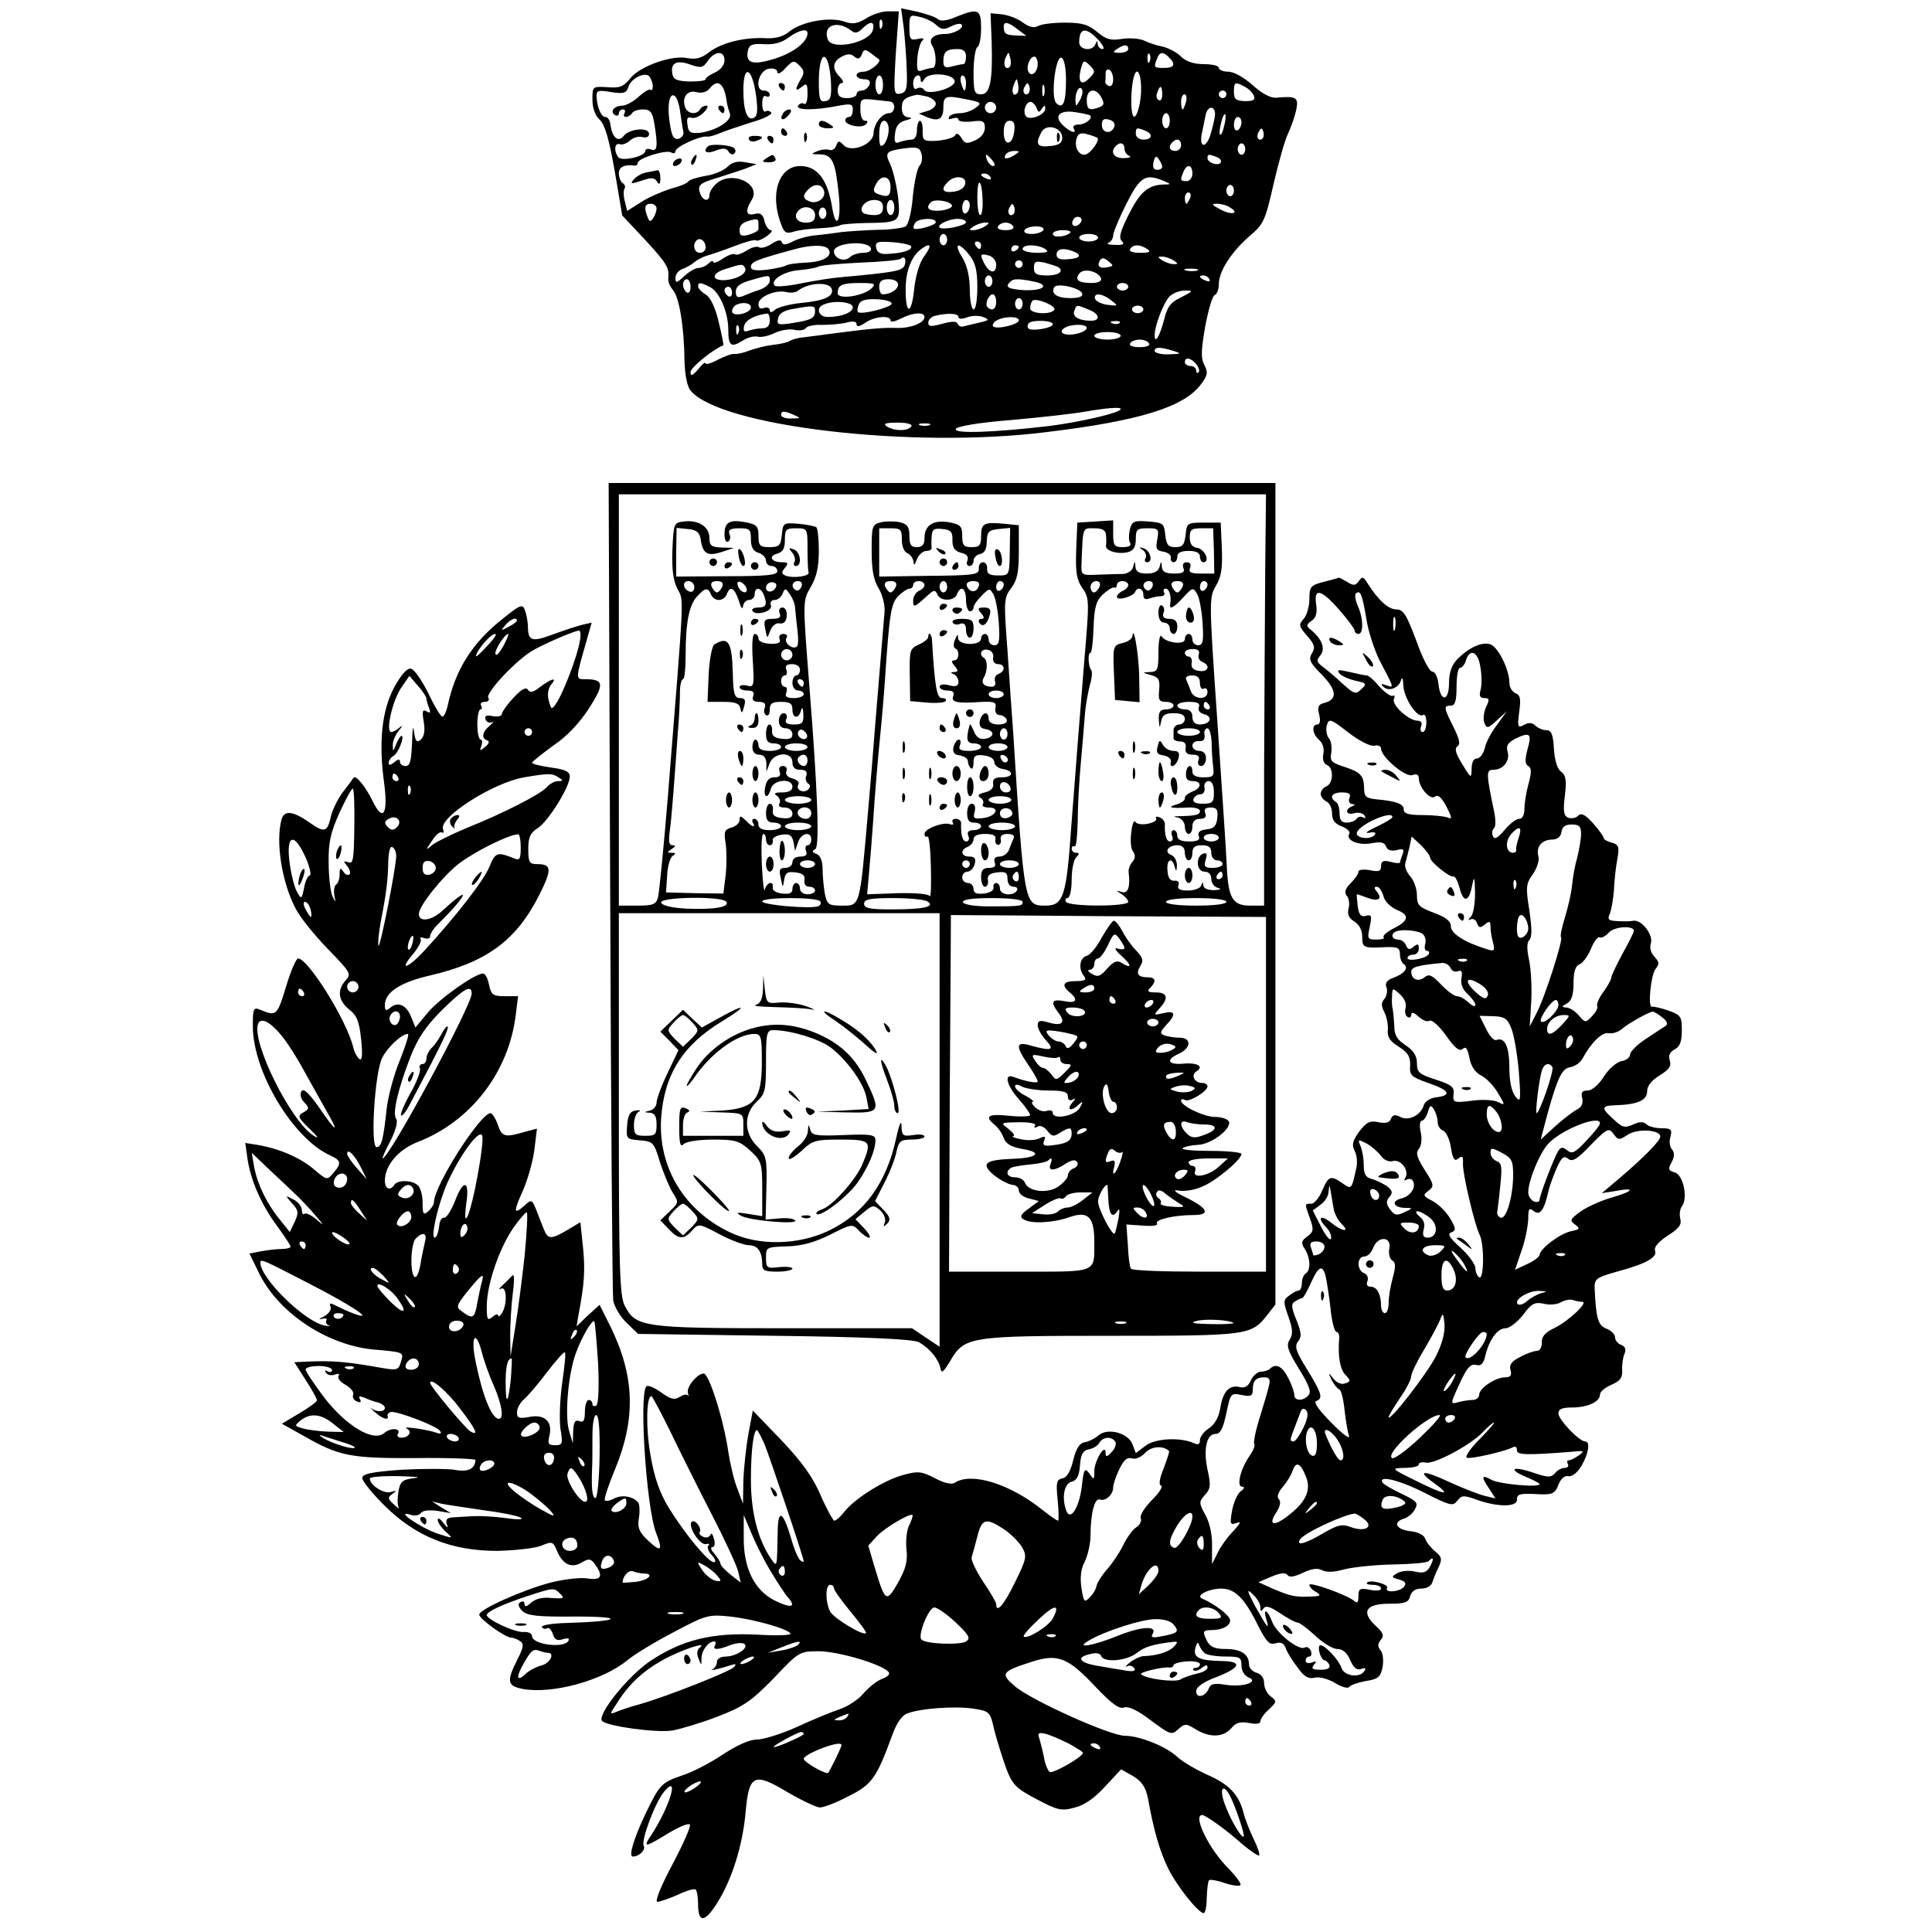 <?xml version="1.0" standalone="no"?>
<!DOCTYPE svg PUBLIC "-//W3C//DTD SVG 20010904//EN"
 "http://www.w3.org/TR/2001/REC-SVG-20010904/DTD/svg10.dtd">
<svg version="1.0" xmlns="http://www.w3.org/2000/svg"
 width="512pt" height="512pt" viewBox="0 0 512 512"
 preserveAspectRatio="xMidYMid meet">
<g transform="translate(0,512) scale(0.1,-0.1)"
fill="#000000" stroke="none">
<path d="M2395 5047 c3 -29 7 -79 8 -112 2 -51 -1 -60 -17 -63 -18 -4 -18 2
-12 107 l8 111 -29 0 c-15 0 -41 -8 -58 -19 -23 -14 -36 -16 -58 -8 -38 13
-110 0 -143 -25 -19 -16 -39 -21 -70 -19 -55 2 -114 -13 -147 -39 -18 -14 -33
-18 -55 -14 -42 9 -127 -22 -152 -54 -18 -22 -28 -26 -61 -23 -39 2 -39 2 -39
-33 0 -22 7 -42 19 -53 14 -13 25 -51 40 -136 l20 -118 61 -65 c58 -63 64 -74
61 -102 -1 -8 4 -21 12 -30 17 -19 30 -97 31 -188 1 -38 7 -68 16 -79 78 -95
588 -155 944 -110 249 30 365 67 409 127 17 23 19 31 9 50 -10 18 -9 40 2 103
8 43 19 81 25 83 6 2 11 15 11 29 0 34 33 85 81 127 38 32 42 41 64 138 13 56
30 117 38 133 8 17 18 45 22 63 7 34 1 38 -53 33 -15 -1 -38 11 -63 34 -23 20
-49 35 -64 35 -14 0 -25 5 -25 10 0 6 -18 10 -40 10 -26 0 -47 7 -60 20 -11
11 -32 22 -47 26 -16 3 -38 10 -50 16 -12 6 -39 8 -59 5 -30 -5 -42 -2 -66 18
-24 20 -40 25 -86 25 -31 0 -63 -4 -71 -9 -10 -6 -23 -3 -40 9 -14 11 -39 20
-56 22 l-30 3 3 -75 c3 -104 -4 -140 -28 -140 -18 0 -20 7 -20 59 0 33 5 63
10 66 6 3 10 26 10 51 0 50 -8 53 -67 29 -23 -10 -40 -12 -47 -6 -7 6 -31 14
-55 20 l-43 9 7 -51z m87 6 c13 -12 21 -12 38 -3 12 6 25 9 28 5 9 -8 -19 -25
-43 -25 -31 0 -45 -13 -35 -30 12 -19 13 -60 1 -60 -5 0 -17 -3 -26 -6 -14 -6
-16 -1 -14 32 2 21 8 43 14 47 6 5 0 7 -12 4 -21 -5 -23 -1 -23 30 0 33 1 35
28 28 15 -3 35 -13 44 -22z m-145 -5 c-3 -8 -6 -5 -6 6 -1 11 2 17 5 13 3 -3
4 -12 1 -19z m-80 -10 c8 -7 18 -5 28 6 22 22 34 20 28 -4 -9 -33 -108 -54
-119 -25 -15 38 25 53 63 23z m440 4 l23 -17 -28 1 c-27 1 -32 5 -32 24 0 14
12 12 37 -8z m-557 -10 c0 -23 -36 -51 -85 -67 -60 -19 -80 -13 -73 21 3 15
12 19 42 17 26 -2 48 4 65 17 27 20 51 26 51 12z m770 -17 c13 -14 18 -25 12
-25 -7 0 -12 6 -13 13 0 10 -2 10 -6 0 -8 -20 -43 -16 -43 5 0 39 18 41 50 7z
m80 -25 c0 -5 -10 -10 -22 -10 -19 0 -20 2 -8 10 19 13 30 13 30 0z m-661 -27
c9 -6 -23 -33 -40 -33 -11 0 -19 -4 -19 -10 0 -5 9 -10 20 -10 13 0 18 -5 14
-15 -4 -8 -12 -15 -20 -15 -8 0 -14 -4 -14 -10 0 -5 -11 -10 -25 -10 -18 0
-25 5 -25 20 0 11 5 20 11 20 6 0 3 7 -5 16 -22 21 -20 41 5 54 15 8 24 8 33
0 10 -8 15 -6 20 6 5 14 9 14 24 3 9 -7 19 -15 21 -16z m231 7 c0 -11 -3 -20
-7 -20 -5 0 -18 -3 -30 -6 -18 -5 -23 -2 -23 13 0 26 8 33 37 33 16 0 23 -6
23 -20z m-640 -10 c0 -12 -10 -25 -25 -32 -14 -6 -25 -14 -25 -18 0 -4 -19 -6
-42 -6 -33 1 -44 5 -46 20 -6 29 11 38 47 25 29 -10 34 -9 47 10 19 27 44 27
44 1z m756 -17 c-11 -11 -19 6 -11 24 8 17 8 17 12 0 3 -10 2 -21 -1 -24z
m371 15 c-3 -8 -6 -5 -6 6 -1 11 2 17 5 13 3 -3 4 -12 1 -19z m51 10 c19 -19
14 -28 -13 -28 -27 0 -28 1 -19 24 7 19 16 20 32 4z m-896 -63 c2 -40 0 -50
-14 -53 -15 -3 -18 4 -18 51 0 87 26 89 32 2z m548 46 c0 -22 -16 -36 -24 -22
-8 12 3 41 15 41 5 0 9 -9 9 -19z m75 -44 c0 -59 -8 -78 -26 -60 -15 15 -2
126 14 120 7 -2 12 -26 12 -60z m-703 3 c-16 -27 -15 -35 3 -20 13 11 15 8 15
-19 0 -18 -4 -30 -9 -26 -5 3 -12 1 -16 -5 -7 -12 42 -13 103 -1 37 7 42 6 42
-10 0 -11 -4 -19 -10 -19 -5 0 -10 -4 -10 -9 0 -13 43 -22 54 -11 7 7 6 10 -2
10 -7 0 -12 13 -12 30 0 28 2 29 33 26 17 -2 38 -4 45 -5 17 -1 15 -31 -2 -31
-19 0 -40 -28 -41 -53 0 -29 -58 -53 -79 -32 -12 13 -15 13 -20 -1 -3 -9 -12
-14 -19 -11 -6 2 -21 1 -32 -4 -17 -7 -16 -8 8 -8 33 -1 41 -19 50 -108 7 -71
-8 -95 -18 -31 -12 73 -40 108 -84 108 -57 0 -82 -74 -51 -154 8 -23 14 -26
33 -20 12 4 43 8 68 9 26 1 51 5 55 8 5 3 35 5 67 6 92 1 94 2 87 68 -4 32
-13 70 -20 86 -16 33 -13 37 38 44 33 4 40 2 44 -15 3 -11 1 -25 -5 -31 -6 -6
-14 -43 -18 -82 -3 -41 -12 -75 -19 -79 -7 -4 -40 -9 -74 -9 -34 -1 -77 -4
-96 -6 -19 -3 -51 -7 -72 -9 -20 -2 -47 -10 -59 -17 -17 -8 -24 -9 -27 -1 -2
8 -11 6 -27 -4 -13 -9 -29 -13 -34 -9 -6 3 -21 -1 -34 -10 -13 -8 -26 -12 -29
-9 -4 3 -18 -2 -32 -11 -14 -10 -26 -14 -26 -9 0 4 -5 3 -12 -4 -7 -7 -19 -12
-27 -12 -8 0 -25 -10 -38 -22 -20 -19 -23 -19 -23 -4 0 9 8 19 18 23 9 3 24
11 32 18 8 7 24 15 35 18 11 3 43 14 72 25 28 11 54 18 57 15 2 -3 15 2 28 11
12 9 17 16 11 16 -6 0 -14 11 -17 24 -4 18 -11 23 -26 19 -23 -6 -26 8 -8 37
27 43 -53 80 -94 43 -10 -9 -18 -22 -18 -30 0 -18 -17 -16 -24 3 -9 23 -2 29
46 43 24 8 57 18 73 24 l30 12 -30 5 c-20 4 -35 0 -47 -12 -10 -10 -36 -21
-58 -24 -22 -4 -43 -10 -46 -15 -3 -5 -23 -13 -46 -19 -22 -7 -58 -22 -78 -35
l-38 -24 -6 25 c-4 14 -4 29 -1 34 3 5 1 11 -5 15 -5 3 -10 15 -10 26 0 17 16
24 43 20 4 0 7 3 7 7 0 13 76 36 89 28 6 -4 11 -2 11 3 0 12 66 42 84 39 6 -1
22 4 36 10 14 6 51 18 82 28 32 9 55 21 52 25 -3 5 -10 7 -15 4 -5 -4 -9 6 -9
20 0 15 4 24 10 20 6 -3 10 -1 10 4 0 6 -7 11 -16 11 -26 0 -14 54 14 58 13 2
22 -2 22 -9 0 -7 10 -3 21 10 20 21 23 22 38 7 13 -13 13 -20 3 -36z m765 3
c-21 -22 -31 -11 -23 23 7 25 8 26 24 11 15 -16 15 -18 -1 -34z m63 -4 c0 -12
-5 -19 -11 -17 -6 2 -10 7 -10 11 1 4 1 14 1 23 0 8 5 12 10 9 6 -3 10 -15 10
-26z m-1220 -18 c0 -8 -3 -12 -6 -9 -3 3 -17 -5 -31 -18 -14 -13 -34 -24 -44
-24 -21 0 -34 -16 -19 -25 5 -3 10 -1 10 4 0 6 5 11 11 11 5 0 7 -4 4 -10 -3
-5 -2 -10 4 -10 5 0 13 5 16 10 3 6 17 10 29 10 19 0 25 -7 30 -37 10 -61 8
-76 -9 -69 -8 3 -15 1 -15 -4 0 -15 -64 -29 -72 -16 -12 17 -9 38 4 34 7 -3
19 2 27 9 8 8 22 12 32 10 12 -3 19 0 19 8 0 19 -52 14 -67 -5 -14 -18 -30 -6
-35 28 -1 12 -7 22 -13 22 -11 -2 -23 26 -24 54 -1 16 4 18 38 12 33 -5 41 -3
46 13 7 24 47 43 57 27 4 -6 8 -17 8 -25z m274 -27 c5 -40 3 -53 -8 -57 -16
-6 -26 20 -26 74 0 72 24 60 34 -17z m526 40 c0 -18 -72 -38 -81 -22 -4 6 -12
7 -18 4 -7 -5 -11 1 -11 13 0 22 20 30 20 9 0 -8 4 -7 10 3 11 19 80 14 80 -7z
m492 -49 c-4 -26 -11 -46 -17 -44 -10 4 -9 80 1 109 11 32 23 -16 16 -65z
m-682 40 c0 -14 -4 -25 -10 -25 -5 0 -10 11 -10 25 0 14 5 25 10 25 6 0 10
-11 10 -25z m220 5 c0 -11 -2 -20 -4 -20 -2 0 -6 9 -9 20 -3 11 -1 20 4 20 5
0 9 -9 9 -20z m136 -27 c-11 -11 -17 4 -9 23 7 18 8 18 11 1 2 -10 1 -21 -2
-24z m-781 16 c4 -5 8 -20 10 -32 1 -12 6 -29 9 -37 8 -19 -35 -46 -79 -52
-25 -2 -31 1 -33 21 -3 17 0 22 10 19 7 -3 22 3 32 13 11 11 14 19 8 19 -6 0
-14 -4 -17 -10 -9 -15 -32 -12 -39 5 -10 26 5 47 29 41 14 -4 28 0 35 9 15 18
26 19 35 4z m811 -16 c-10 -10 -19 5 -10 18 6 11 8 11 12 0 2 -7 1 -15 -2 -18z
m41 -5 c-3 -7 -5 -2 -5 12 0 14 2 19 5 13 2 -7 2 -19 0 -25z m532 22 c10 -5
21 -16 24 -24 4 -11 -2 -14 -24 -14 -24 1 -29 5 -29 25 0 26 3 27 29 13z
m-438 -37 c-10 -17 -10 -16 -11 3 0 23 13 41 18 25 2 -6 -1 -18 -7 -28z m219
16 c0 -11 -4 -18 -10 -14 -5 3 -7 12 -3 20 7 21 13 19 13 -6z m-161 -8 c8 -15
7 -20 -5 -25 -27 -10 -34 -7 -34 19 0 30 25 34 39 6z m331 9 c0 -5 -4 -10 -10
-10 -5 0 -10 5 -10 10 0 6 5 10 10 10 6 0 10 -4 10 -10z m-1447 -50 c3 -19 6
-41 8 -49 2 -8 -4 -16 -13 -19 -13 -2 -18 7 -23 42 -8 50 0 85 15 70 5 -5 11
-25 13 -44z m655 44 c12 -4 22 -12 22 -19 0 -7 -10 -16 -22 -19 l-23 -7 23
-10 c30 -12 42 -4 42 26 0 31 6 33 60 22 41 -8 43 -10 25 -23 -10 -8 -29 -14
-41 -14 -13 0 -26 -4 -29 -10 -3 -6 1 -7 9 -4 9 3 16 2 16 -3 0 -5 16 -7 35
-5 30 4 35 1 35 -17 0 -13 -10 -26 -26 -33 -22 -10 -27 -9 -36 6 -7 12 -13 15
-17 7 -4 -6 -25 -12 -47 -14 -37 -2 -39 0 -39 26 1 15 -3 27 -7 27 -4 0 -8
-11 -8 -25 0 -15 -6 -25 -14 -25 -8 0 -22 -3 -31 -6 -13 -6 -16 -1 -13 22 2
20 10 30 28 35 16 4 19 7 8 8 -12 1 -18 9 -18 25 0 22 8 28 40 35 3 0 15 -2
28 -5z m685 -14 c-3 -11 -7 -20 -9 -20 -2 0 -4 9 -4 20 0 11 4 20 9 20 5 0 7
-9 4 -20z m-503 -15 c0 -8 -7 -15 -15 -15 -8 0 -15 7 -15 15 0 8 7 15 15 15 8
0 15 -7 15 -15z m107 -1 c5 -13 7 -13 14 -2 7 10 9 10 9 0 0 -17 -43 -33 -52
-19 -8 13 1 37 13 37 5 0 12 -7 16 -16z m473 -17 c0 -7 -5 -29 -11 -50 -11
-40 -32 -42 -24 -1 3 13 7 35 10 49 5 25 25 26 25 2z m-331 -3 c8 -7 -12 -24
-30 -24 -11 0 -17 -4 -14 -10 10 -15 -6 -12 -26 6 -28 25 -13 43 29 37 20 -3
39 -7 41 -9z m211 -14 c0 -11 -4 -20 -10 -20 -5 0 -10 9 -10 20 0 11 5 20 10
20 6 0 10 -9 10 -20z m144 -14 c-3 -15 -8 -25 -11 -23 -2 3 -1 17 3 31 3 15 8
25 11 23 2 -3 1 -17 -3 -31z m-291 -2 c-8 -21 -33 -17 -33 5 0 14 5 18 19 14
12 -3 17 -11 14 -19z m337 12 c0 -8 -4 -18 -10 -21 -5 -3 -10 3 -10 14 0 12 5
21 10 21 6 0 10 -6 10 -14z m-935 -21 c0 -13 -6 -30 -12 -37 -10 -10 -13 -5
-13 25 0 24 5 37 13 37 7 0 13 -11 12 -25z m333 -2 c-4 -39 -28 -42 -28 -4 0
21 5 31 16 31 11 0 14 -8 12 -27z m127 -18 c0 -14 -9 -20 -32 -22 -35 -4 -40
5 -23 37 13 24 55 12 55 -15z m219 19 c23 -9 20 -24 -4 -24 -11 0 -20 7 -20
15 0 17 2 18 24 9z m312 -21 c-10 -10 -19 5 -10 18 6 11 8 11 12 0 2 -7 1 -15
-2 -18z m-438 2 c8 -7 -20 -45 -34 -45 -18 0 -28 24 -20 46 4 11 13 13 28 8
13 -3 24 -8 26 -9z m222 -20 c0 -8 -7 -15 -15 -15 -16 0 -20 12 -8 23 11 12
23 8 23 -8z m-150 -9 c0 -8 6 -17 13 -19 6 -3 0 -6 -15 -6 -26 -1 -37 16 -21
32 11 12 23 8 23 -7z m320 -1 c0 -8 -4 -15 -10 -15 -5 0 -10 7 -10 15 0 8 5
15 10 15 6 0 10 -7 10 -15z m-610 -15 c-20 -13 -33 -13 -25 0 3 6 14 10 23 10
15 0 15 -2 2 -10z m-60 -15 c7 -9 8 -15 2 -15 -5 0 -12 7 -16 15 -3 8 -4 15
-2 15 2 0 9 -7 16 -15z m450 -17 c0 -5 -6 -8 -14 -8 -9 0 -12 7 -9 21 4 16 8
17 14 7 5 -7 9 -16 9 -20z m144 26 c9 -3 14 -10 11 -15 -7 -10 -35 0 -35 12 0
11 3 11 24 3z m-64 -44 c0 -11 -7 -20 -15 -20 -17 0 -18 2 -9 24 9 23 24 20
24 -4z m-535 -10 c3 -6 -1 -7 -9 -4 -18 7 -21 14 -7 14 6 0 13 -4 16 -10z
m-265 -25 c0 -26 -7 -29 -34 -19 -12 5 -13 10 -5 25 14 28 39 24 39 -6z m198
8 c-2 -11 -14 -19 -31 -21 -29 -4 -35 6 -15 26 19 19 50 15 46 -5z m527 7 c19
-8 19 -9 -3 -9 -40 -2 -61 -20 -91 -80 -22 -44 -27 -61 -18 -70 8 -8 4 -11
-18 -10 -17 0 -24 3 -17 6 6 2 12 11 12 19 0 8 16 46 35 84 37 73 51 81 100
60z m-481 -50 c1 -22 -2 -40 -6 -40 -5 0 -8 21 -8 47 0 56 12 50 14 -7z m-421
26 c8 -19 -16 -38 -37 -30 -19 7 -20 16 -4 32 16 16 35 15 41 -2z m1087 -1 c0
-8 -4 -15 -10 -15 -5 0 -10 7 -10 15 0 8 5 15 10 15 6 0 10 -7 10 -15z m-116
-20 c-4 -8 -8 -15 -10 -15 -2 0 -4 7 -4 15 0 8 4 15 10 15 5 0 7 -7 4 -15z
m-814 -25 c0 -14 -7 -20 -23 -20 -13 0 -26 3 -30 6 -12 12 6 34 29 34 17 0 24
-6 24 -20z m30 0 c0 -11 -4 -20 -10 -20 -5 0 -10 9 -10 20 0 11 5 20 10 20 6
0 10 -9 10 -20z m153 5 c1 -5 -13 -11 -30 -13 -31 -3 -42 6 -26 22 10 10 53 3
56 -9z m47 1 c0 -8 -4 -18 -10 -21 -5 -3 -10 3 -10 14 0 12 5 21 10 21 6 0 10
-6 10 -14z m-830 -8 c0 -7 -4 -19 -9 -26 -7 -11 -10 -10 -15 3 -10 26 -7 35 9
35 8 0 15 -6 15 -12z m946 -15 c-10 -10 -19 5 -10 18 6 11 8 11 12 0 2 -7 1
-15 -2 -18z m574 17 c26 -16 4 -21 -26 -5 -23 12 -25 15 -9 15 11 0 27 -4 35
-10z m-1100 -20 c0 -15 -7 -20 -25 -20 -24 0 -34 18 -18 33 15 15 43 7 43 -13z
m30 5 c0 -8 -4 -15 -10 -15 -5 0 -10 7 -10 15 0 8 5 15 10 15 6 0 10 -7 10
-15z m671 -28 c-13 -13 -26 -3 -16 12 3 6 11 8 17 5 6 -4 6 -10 -1 -17z m-851
3 c0 -5 0 -13 0 -17 0 -5 -12 -11 -25 -15 -20 -5 -25 -3 -25 12 0 16 12 24 43
29 4 0 7 -3 7 -9z m470 1 c0 -8 -52 -23 -59 -16 -1 2 0 8 4 14 8 13 55 15 55
2z m80 0 c0 -9 -62 -22 -70 -14 -8 7 24 23 48 23 12 0 22 -4 22 -9z m50 -11
c-8 -5 -22 -10 -30 -10 -13 0 -13 1 0 10 8 5 22 10 30 10 13 0 13 -1 0 -10z
m75 0 c4 -6 -5 -10 -20 -10 -15 0 -24 4 -20 10 3 6 12 10 20 10 8 0 17 -4 20
-10z m80 -10 c-3 -5 -17 -10 -31 -10 -14 0 -22 4 -19 10 3 6 17 10 31 10 14 0
22 -4 19 -10z m71 -7 c-11 -11 -46 -14 -46 -3 0 6 12 10 27 10 14 0 23 -3 19
-7z m-326 -18 c0 -8 -4 -15 -10 -15 -5 0 -10 7 -10 15 0 8 5 15 10 15 6 0 10
-7 10 -15z m400 5 c0 -5 -11 -10 -25 -10 -14 0 -25 5 -25 10 0 6 11 10 25 10
14 0 25 -4 25 -10z m-1040 -26 c0 -8 -7 -14 -15 -14 -15 0 -21 21 -9 33 10 9
24 -2 24 -19z m438 -2 c2 -7 -6 -12 -20 -12 -13 0 -29 -5 -35 -11 -15 -15 -43
-4 -43 15 0 23 90 30 98 8z m107 4 c0 -10 -24 -17 -65 -19 -16 -1 -26 4 -28
16 -3 16 2 18 45 15 26 -2 48 -7 48 -12z m185 4 c0 -5 -2 -10 -4 -10 -3 0 -8
5 -11 10 -3 6 -1 10 4 10 6 0 11 -4 11 -10z m-404 -11 c11 -18 -14 -33 -60
-35 -24 -1 -48 -4 -54 -8 -5 -3 -28 -8 -51 -11 -30 -3 -41 -1 -41 8 0 13 15
19 110 45 48 14 88 14 96 1z m254 -17 c-13 -17 -23 -51 -27 -85 -7 -72 -23
-74 -23 -4 0 50 16 90 44 109 23 16 26 7 6 -20z m119 2 c16 -20 21 -41 21 -85
0 -33 -4 -59 -10 -59 -5 0 -10 24 -10 53 0 34 -7 63 -20 85 -24 38 -10 43 19
6z m131 22 c0 -3 -4 -8 -10 -11 -5 -3 -10 -1 -10 4 0 6 5 11 10 11 6 0 10 -2
10 -4z m70 -6 c11 -7 5 -10 -22 -10 -21 0 -38 5 -38 10 0 13 40 13 60 0z m270
0 c11 -7 7 -10 -18 -10 -20 0 -31 4 -27 10 8 13 26 13 45 0z m-196 -6 c25 -10
19 -19 -14 -21 -21 -2 -30 2 -30 12 0 16 18 19 44 9z m-204 -35 c0 -25 -16
-24 -30 0 -14 27 -13 30 10 24 11 -3 20 -14 20 -24z m-243 -3 c-6 -14 -30 -18
-162 -30 -27 -2 -78 -10 -112 -17 -34 -7 -66 -10 -70 -6 -13 14 24 38 64 41
23 2 45 6 51 9 5 4 55 8 111 11 57 2 105 7 108 10 10 10 16 -2 10 -18z m539
-4 c-22 -5 -30 3 -21 18 5 8 11 7 22 -2 15 -12 14 -13 -1 -16z m174 18 c13 -9
13 -10 0 -10 -8 0 -22 5 -30 10 -13 9 -13 10 0 10 8 0 22 -5 30 -10z m-400
-10 c0 -5 -4 -10 -10 -10 -5 0 -10 5 -10 10 0 6 5 10 10 10 6 0 10 -4 10 -10z
m93 -7 c18 -11 4 -23 -28 -23 -28 0 -35 4 -35 20 0 17 4 19 28 14 15 -4 30 -9
35 -11z m-829 -2 c8 -13 -15 -29 -48 -33 -41 -4 -43 17 -4 29 44 14 46 14 52
4z m944 -29 c2 -7 -8 -12 -25 -12 -36 0 -46 9 -32 26 12 14 50 5 57 -14z m255
21 c-7 -2 -21 -2 -30 0 -10 3 -4 5 12 5 17 0 24 -2 18 -5z m-1133 -27 c0 -8
-12 -19 -27 -24 -16 -5 -36 -13 -45 -17 -14 -5 -18 -2 -18 12 0 14 11 22 38
30 52 15 52 15 52 -1z m590 -1 c0 -8 -4 -15 -10 -15 -5 0 -10 7 -10 15 0 8 5
15 10 15 6 0 10 -7 10 -15z m575 5 c3 -6 -1 -7 -9 -4 -18 7 -21 14 -7 14 6 0
13 -4 16 -10z m-1375 -21 c0 -11 -4 -17 -10 -14 -5 3 -10 13 -10 21 0 8 5 14
10 14 6 0 10 -9 10 -21z m550 7 c0 -13 -20 -26 -41 -26 -5 0 -9 9 -9 20 0 15
7 20 25 20 15 0 25 -6 25 -14z m359 8 c45 -9 27 -25 -25 -23 -42 3 -52 8 -37
22 8 9 22 9 62 1z m-857 -15 c25 -13 48 -67 48 -112 0 -43 7 -49 36 -31 13 9
31 14 41 12 10 -3 31 2 47 10 15 7 39 11 51 8 13 -3 27 -1 30 4 4 6 23 10 43
9 20 0 49 2 65 6 18 5 27 3 27 -4 0 -8 7 -7 22 3 25 18 68 21 68 7 0 -6 12 -3
28 5 31 16 62 18 62 4 0 -16 -38 -31 -77 -29 -34 1 -69 -2 -183 -17 -19 -3
-47 -6 -61 -8 -14 -1 -31 -6 -37 -10 -6 -4 -26 -8 -44 -10 -18 -2 -46 -9 -62
-15 -15 -6 -33 -10 -40 -9 -6 1 -26 -6 -43 -15 -18 -10 -33 -14 -33 -10 -1 5
-10 -3 -20 -16 -15 -17 -20 -19 -20 -7 0 12 59 60 87 71 1 0 -4 28 -12 60 -9
39 -21 65 -34 74 -12 7 -21 17 -21 22 0 12 7 11 32 -2z m322 -4 c7 -20 -18
-32 -82 -38 -29 -3 -59 -11 -67 -17 -10 -9 -15 -9 -15 -2 0 6 -7 9 -15 6 -10
-4 -15 0 -15 10 0 20 46 39 74 32 11 -3 25 -1 30 3 27 22 82 25 90 6z m106 1
c-22 -21 -90 -31 -90 -13 0 22 11 27 59 27 39 0 43 -2 31 -14z m558 -14 c2 -8
-8 -12 -32 -12 -35 0 -52 12 -42 29 8 12 69 -2 74 -17z m122 18 c0 -5 -7 -10
-15 -10 -8 0 -15 5 -15 10 0 6 7 10 15 10 8 0 15 -4 15 -10z m-1050 -16 c0 -8
-4 -12 -10 -9 -5 3 -10 10 -10 16 0 5 5 9 10 9 6 0 10 -7 10 -16z m1190 -12
c-28 -13 -37 -26 -45 -59 -11 -43 -25 -67 -25 -41 0 24 22 82 38 101 8 9 27
17 41 17 25 0 24 -1 -9 -18z m-490 -12 c0 -19 -11 -26 -23 -14 -8 8 3 34 14
34 5 0 9 -9 9 -20z m305 4 c19 -15 19 -15 -9 -12 -16 2 -31 9 -34 16 -5 17 19
15 43 -4z m-582 -9 c-2 -10 -81 -30 -89 -22 -3 2 -2 11 2 20 4 11 17 15 47 14
23 -1 41 -6 40 -12z m347 0 c0 -8 -4 -15 -10 -15 -5 0 -10 7 -10 15 0 8 5 15
10 15 6 0 10 -7 10 -15z m84 -16 c-9 -14 -64 -11 -64 4 0 8 3 16 6 20 9 9 65
-14 58 -24z m-804 6 c-1 -16 -50 -26 -50 -10 0 7 6 16 13 18 18 8 38 3 37 -8z
m270 1 c0 -14 -29 -26 -67 -26 -24 0 -32 25 -10 33 27 12 77 7 77 -7z m-100
-10 c0 -19 -9 -24 -59 -32 -39 -6 -43 -5 -39 12 2 13 15 21 38 25 56 10 60 10
60 -5z m724 4 c30 -11 34 -30 7 -30 -32 0 -50 11 -44 26 6 17 5 17 37 4z m146
0 c0 -5 -7 -10 -15 -10 -8 0 -15 5 -15 10 0 6 7 10 15 10 8 0 15 -4 15 -10z
m-990 -30 c0 -13 -7 -20 -19 -20 -11 0 -27 -3 -36 -6 -13 -5 -16 -2 -13 12 3
15 27 29 61 33 4 1 7 -8 7 -19z m500 10 c0 -6 9 -6 23 -1 12 5 31 5 42 1 18
-7 17 -9 -10 -15 -16 -4 -35 -8 -42 -10 -6 -2 -13 1 -15 7 -3 7 -15 7 -41 0
-29 -8 -37 -8 -37 3 0 7 8 16 18 18 32 8 62 7 62 -3z m160 -9 c0 -11 -59 -25
-68 -16 -3 3 0 10 8 15 19 12 60 13 60 1z m90 -10 c0 -11 -59 -20 -65 -11 -3
4 -2 10 2 14 10 9 63 7 63 -3z m177 3 c-3 -3 -12 -4 -19 -1 -8 3 -5 6 6 6 11
1 17 -2 13 -5z m-1010 -26 c-3 -8 -6 -5 -6 6 -1 11 2 17 5 13 3 -3 4 -12 1
-19z m923 13 c0 -5 -11 -12 -25 -15 -31 -8 -54 2 -34 15 18 11 59 11 59 0z
m90 -21 c0 -5 -16 -10 -35 -10 -19 0 -35 5 -35 10 0 6 16 10 35 10 19 0 35 -4
35 -10z m75 -20 c4 -6 -7 -10 -25 -10 -18 0 -29 4 -25 10 3 6 15 10 25 10 10
0 22 -4 25 -10z m65 -20 c22 -7 21 -8 -12 -9 -21 -1 -38 4 -38 9 0 11 14 11
50 0z m60 -35 c7 -9 10 -18 6 -22 -3 -3 -6 -1 -6 5 0 7 -7 12 -15 12 -8 0 -15
5 -15 10 0 15 16 12 30 -5z m-200 -119 c0 -10 -110 -35 -190 -45 -146 -17
-252 -21 -247 -8 2 7 59 17 148 24 79 7 167 17 194 22 58 10 95 13 95 7z
m-865 -16 c18 -8 17 -9 -7 -9 -16 -1 -28 4 -28 9 0 12 8 12 35 0z m310 -30
c-8 -13 -45 -13 -65 0 -11 7 -3 10 28 10 26 0 41 -4 37 -10z m48 3 c-7 -2 -19
-2 -25 0 -7 3 -2 5 12 5 14 0 19 -2 13 -5z"/>
<path d="M2065 4890 c3 -5 8 -10 11 -10 2 0 4 5 4 10 0 6 -5 10 -11 10 -5 0
-7 -4 -4 -10z"/>
<path d="M2075 4819 c-11 -17 1 -21 15 -4 8 9 8 15 2 15 -6 0 -14 -5 -17 -11z"/>
<path d="M2170 4790 c0 -5 10 -10 23 -10 18 0 19 2 7 10 -19 13 -30 13 -30 0z"/>
<path d="M2070 4770 c0 -5 5 -10 11 -10 5 0 7 5 4 10 -3 6 -8 10 -11 10 -2 0
-4 -4 -4 -10z"/>
<path d="M2131 4754 c0 -11 3 -14 6 -6 3 7 2 16 -1 19 -3 4 -6 -2 -5 -13z"/>
<path d="M1985 4750 c3 -5 12 -7 20 -3 21 7 19 13 -6 13 -11 0 -18 -4 -14 -10z"/>
<path d="M2035 4750 c3 -5 8 -10 11 -10 2 0 4 5 4 10 0 6 -5 10 -11 10 -5 0
-7 -4 -4 -10z"/>
<path d="M1876 4732 c-15 -14 -3 -21 21 -11 19 7 28 7 34 -3 4 -7 11 -9 15 -5
4 4 4 10 0 14 -8 9 -63 13 -70 5z"/>
<path d="M1835 4699 c-4 -6 -5 -12 -2 -15 2 -3 7 2 10 11 7 17 1 20 -8 4z"/>
<path d="M2030 4700 c-12 -8 -10 -10 8 -10 13 0 20 4 17 10 -7 12 -6 12 -25 0z"/>
<path d="M1785 4690 c-3 -5 -2 -10 4 -10 5 0 13 5 16 10 3 6 2 10 -4 10 -5 0
-13 -4 -16 -10z"/>
<path d="M1713 4663 c-12 -2 -27 -11 -33 -18 -11 -13 -8 -13 20 -4 26 9 34 9
41 -2 6 -10 9 -8 9 9 0 12 -3 21 -7 21 -5 -1 -18 -4 -30 -6z"/>
<path d="M1905 4830 c3 -5 8 -10 11 -10 2 0 4 5 4 10 0 6 -5 10 -11 10 -5 0
-7 -4 -4 -10z"/>
<path d="M2801 4754 c0 -11 3 -14 6 -6 3 7 2 16 -1 19 -3 4 -6 -2 -5 -13z"/>
<path d="M1617 2773 c2 -588 6 -1082 8 -1099 3 -17 19 -44 36 -60 l30 -29 362
-5 c247 -3 368 -9 382 -17 29 -16 52 -45 57 -68 3 -16 7 -13 26 18 38 65 49
67 427 67 364 0 371 1 414 56 l21 27 0 1088 0 1089 -883 0 -884 0 4 -1067z
m1736 845 c-1 -106 -2 -352 -3 -545 l0 -353 -37 0 c-47 0 -58 20 -62 106 -1
32 -13 205 -25 384 -22 319 -22 326 -4 357 15 25 18 47 16 100 l-3 68 -45 0
c-43 0 -45 -1 -48 -32 -3 -27 -8 -33 -27 -33 -19 0 -24 6 -27 33 -3 30 -6 32
-45 35 -38 3 -43 1 -49 -22 -3 -14 -3 -30 1 -35 4 -7 -4 -11 -19 -11 -23 0
-26 4 -26 36 l0 35 -47 -3 -48 -3 -3 -73 c-2 -59 1 -78 16 -100 19 -26 19 -34
6 -187 -7 -88 -15 -189 -18 -225 -3 -36 -10 -135 -17 -220 -13 -188 -21 -210
-69 -210 -56 0 -56 3 -85 460 -3 41 -10 138 -15 215 -10 133 -10 140 10 167
16 21 20 42 20 97 l0 69 -39 4 c-54 5 -61 1 -61 -33 0 -24 -4 -29 -25 -29 -21
0 -25 5 -25 30 0 25 -4 30 -35 36 -42 7 -65 -8 -65 -42 0 -17 -6 -24 -20 -24
-16 0 -20 7 -20 30 0 23 -5 31 -25 36 -14 3 -36 3 -50 0 -24 -6 -25 -10 -25
-76 0 -50 5 -78 19 -100 10 -17 17 -45 15 -63 -9 -108 -15 -182 -24 -290 -5
-67 -14 -176 -20 -242 -22 -252 -20 -245 -70 -245 -34 0 -38 3 -44 31 -3 17
-6 47 -6 66 0 21 -6 36 -16 40 -12 4 -13 8 -3 13 11 8 6 154 -16 430 -18 230
-18 228 4 265 15 26 21 53 21 95 0 32 -3 61 -7 63 -5 3 -26 7 -48 9 -39 3 -40
2 -43 -29 -3 -29 -7 -33 -33 -33 -25 0 -29 4 -29 30 0 25 -4 30 -34 36 -43 8
-56 0 -56 -32 0 -14 4 -23 10 -19 5 3 7 12 3 20 -4 11 3 15 26 15 28 0 31 -3
31 -29 0 -21 6 -32 20 -36 11 -3 20 -13 20 -21 0 -8 7 -14 15 -14 8 0 15 -6
15 -14 0 -10 -28 -13 -134 -13 l-134 -1 0 65 1 64 30 -3 c23 -2 31 -9 34 -28
5 -37 18 -45 55 -33 l33 11 -32 1 c-28 1 -33 5 -33 26 0 29 -29 48 -68 43 -26
-3 -27 -5 -30 -75 -2 -51 2 -81 13 -103 18 -34 19 1 -25 -550 -11 -135 -23
-255 -26 -267 -5 -20 -13 -23 -55 -23 l-49 0 0 545 0 545 858 0 857 0 -2 -192z
m-1213 47 c0 -30 1 -58 3 -62 3 -10 -40 -16 -60 -9 -12 5 -13 9 -3 21 10 12 9
15 -8 15 -28 0 -37 16 -12 23 15 4 20 14 20 36 0 28 3 31 30 31 30 0 30 -1 30
-55z m250 25 c0 -18 6 -33 15 -36 8 -4 15 -14 16 -23 0 -11 3 -9 9 7 5 12 16
22 25 22 8 0 14 3 14 8 -1 4 -1 17 0 30 1 19 6 23 29 20 22 -2 27 -8 26 -30 0
-20 6 -28 23 -33 15 -3 20 -10 17 -20 -4 -8 -1 -15 5 -15 6 0 11 6 11 14 0 8
8 16 18 18 11 2 17 13 17 33 1 26 5 30 31 33 l31 3 -1 -63 c-1 -63 -1 -63 -31
-63 -22 0 -30 4 -29 18 1 9 -4 17 -11 17 -7 0 -12 -8 -11 -17 1 -16 -12 -18
-131 -19 l-133 -2 0 64 0 64 30 0 c27 0 30 -3 30 -30z m541 13 c1 -10 1 -23 0
-29 -2 -14 32 -24 59 -17 14 4 20 14 20 34 0 26 3 29 31 29 29 0 31 -2 26 -29
-5 -25 -3 -30 16 -33 12 -2 21 -9 20 -16 -2 -6 2 -12 7 -12 6 0 10 7 10 15 0
10 10 15 30 15 20 0 30 -5 30 -15 0 -8 4 -15 9 -15 19 0 4 35 -16 38 -14 2
-20 11 -20 28 0 20 4 24 31 24 l31 0 2 -60 1 -60 -35 0 c-27 0 -34 3 -29 15 3
9 0 15 -9 15 -9 0 -12 -6 -9 -15 5 -11 -1 -15 -25 -15 -22 0 -31 5 -32 18 -1
16 -2 16 -6 0 -3 -12 -14 -18 -34 -18 -20 0 -29 5 -30 18 -1 16 -2 16 -6 0 -2
-10 -14 -18 -26 -19 -12 0 -42 -1 -67 -2 -43 -2 -45 -1 -44 26 4 103 2 97 34
97 21 0 30 -5 31 -17z m-1091 -139 c0 -9 -5 -14 -12 -12 -18 6 -21 28 -4 28 9
0 16 -7 16 -16z m74 1 c-4 -8 -10 -15 -14 -15 -4 0 -10 7 -14 15 -4 10 1 15
14 15 13 0 18 -5 14 -15z m64 -3 c6 -18 -15 -14 -22 4 -4 10 -1 14 6 12 6 -2
14 -10 16 -16z m79 4 c-5 -16 -27 -19 -27 -3 0 7 7 14 15 14 9 0 14 -5 12 -11z
m67 -1 c-4 -8 -10 -12 -15 -9 -14 8 -10 24 6 24 9 0 12 -6 9 -15z m250 0 c-4
-8 -10 -15 -14 -15 -4 0 -10 7 -14 15 -4 10 1 15 14 15 13 0 18 -5 14 -15z
m76 5 c0 -6 -7 -13 -15 -16 -8 -4 -15 -15 -15 -25 0 -21 2 -20 44 18 11 10 15
9 20 -2 7 -19 45 -19 52 0 10 25 24 17 24 -15 0 -16 5 -30 10 -30 6 0 10 5 10
10 0 6 10 20 21 31 21 21 22 21 32 3 6 -11 12 -45 14 -76 3 -47 1 -58 -12 -58
-8 0 -15 7 -15 15 0 8 -4 15 -10 15 -5 0 -10 -6 -10 -12 0 -20 -60 -19 -61 1
0 12 -2 11 -8 -4 -5 -11 -4 -21 0 -23 13 -5 11 -32 -2 -32 -8 0 -8 -5 1 -15
10 -12 10 -15 -1 -16 -10 0 -11 -2 -1 -6 6 -2 12 -12 12 -20 0 -11 -7 -14 -25
-9 -14 4 -25 2 -25 -4 0 -5 9 -10 21 -10 15 0 19 -5 15 -15 -6 -16 10 -20 77
-15 32 1 38 -1 35 -16 -2 -11 3 -19 11 -19 8 0 16 -6 19 -12 2 -8 -6 -13 -22
-13 -16 0 -26 6 -26 15 0 22 -17 18 -23 -4 -3 -14 1 -21 14 -23 26 -4 25 -22
-1 -26 -13 -2 -23 4 -29 20 -6 13 -10 21 -11 18 -11 -39 -8 -50 10 -50 11 0
20 -4 20 -10 0 -5 -14 -10 -31 -10 -24 0 -30 4 -25 15 3 8 2 15 -3 15 -5 0
-11 -9 -14 -19 -3 -15 1 -21 17 -23 11 -2 21 -8 21 -15 0 -6 3 -15 8 -19 4 -4
7 3 7 15 0 18 5 22 28 19 16 -2 27 -9 27 -18 0 -8 10 -16 23 -18 30 -5 28 -22
-3 -22 -19 0 -25 -5 -23 -17 2 -11 -6 -19 -22 -23 -17 -4 -21 -8 -12 -14 7 -4
10 -12 7 -17 -4 -5 3 -9 15 -9 32 0 19 -24 -15 -28 -24 -3 -27 -1 -22 17 3 13
0 21 -8 21 -7 0 -12 -11 -12 -25 0 -18 5 -25 18 -25 11 0 19 -4 19 -10 0 -5
-9 -10 -20 -10 -13 0 -18 -5 -14 -15 4 -8 1 -15 -5 -15 -10 0 -15 16 -14 48 1
6 -6 12 -14 12 -8 0 -11 -4 -8 -10 3 -5 0 -7 -8 -4 -18 6 -67 -12 -67 -26 0
-6 3 -9 8 -7 4 3 8 -34 9 -81 1 -48 0 -82 -3 -77 -2 6 -38 9 -85 8 l-81 -3 5
57 c3 32 8 94 11 138 5 76 12 161 21 250 2 22 7 76 10 120 12 179 16 206 36
226 10 10 24 19 29 19 6 0 10 5 10 10 0 6 7 10 15 10 8 0 15 -5 15 -10z m60
-5 c0 -8 -4 -15 -10 -15 -5 0 -10 7 -10 15 0 8 5 15 10 15 6 0 10 -7 10 -15z
m83 0 c-6 -17 -25 -15 -31 3 -2 7 5 12 17 12 14 0 19 -5 14 -15z m67 6 c0 -6
-4 -13 -10 -16 -5 -3 -10 1 -10 9 0 9 5 16 10 16 6 0 10 -4 10 -9z m254 -6
c-4 -8 -10 -15 -15 -15 -5 0 -9 7 -9 15 0 8 7 15 15 15 9 0 12 -6 9 -15z m76
5 c0 -6 -7 -13 -15 -16 -8 -4 -15 -10 -15 -16 0 -11 43 1 48 13 6 15 22 10 22
-7 0 -11 5 -14 16 -10 9 3 22 6 30 6 9 0 12 5 9 10 -3 6 -1 10 4 10 10 0 16
-21 12 -42 -2 -15 10 -8 35 19 25 27 26 27 37 8 6 -11 12 -46 14 -77 3 -47 1
-58 -12 -58 -8 0 -15 7 -15 15 0 8 -4 15 -10 15 -5 0 -10 -6 -10 -14 0 -16
-51 -10 -62 8 -4 6 -8 -13 -8 -41 0 -48 -2 -53 -22 -54 -22 -1 -22 -1 2 -8 21
-6 24 -12 22 -39 -3 -27 0 -32 17 -32 12 0 21 -4 21 -10 0 -5 -9 -10 -20 -10
-15 0 -20 -6 -19 -27 2 -24 2 -25 6 -5 3 17 11 22 34 22 19 0 29 -5 29 -15 0
-8 -7 -15 -15 -15 -8 0 -15 -7 -15 -15 0 -8 0 -18 0 -22 0 -4 8 -8 18 -8 11 0
16 -6 14 -17 -2 -13 4 -18 19 -18 15 0 19 -5 15 -15 -3 -8 0 -15 7 -15 7 0 13
9 13 20 0 13 -7 20 -18 20 -10 0 -18 6 -18 14 0 8 8 13 18 12 11 -1 16 5 14
17 -2 9 2 17 8 17 5 0 10 -17 11 -37 0 -21 2 -50 4 -65 3 -25 1 -28 -26 -28
-19 0 -29 5 -29 15 0 23 -16 18 -17 -5 -1 -14 4 -20 18 -20 25 0 24 -19 -2
-28 -11 -5 -20 -12 -19 -17 1 -6 -9 -13 -22 -17 -27 -7 -16 -11 30 -8 17 1 32
-3 32 -9 0 -10 -9 -13 -55 -14 -16 0 -17 -1 -2 -4 9 -3 17 -13 17 -24 0 -10 5
-19 10 -19 6 0 10 9 10 20 0 13 7 20 20 20 13 0 18 5 14 15 -4 10 0 15 14 15
17 0 20 -6 18 -27 -2 -22 -9 -29 -29 -31 -18 -2 -24 -8 -20 -18 4 -10 -3 -14
-26 -14 -21 0 -31 5 -31 15 0 8 -4 15 -10 15 -5 0 -7 -7 -4 -15 4 -8 1 -15 -5
-15 -10 0 -15 16 -14 47 0 6 -6 14 -14 17 -8 3 -12 2 -9 -3 3 -5 -7 -11 -22
-14 -15 -3 -30 -1 -33 5 -4 6 -9 -7 -11 -28 -3 -22 -1 -45 5 -51 6 -9 6 -18
-2 -27 -7 -8 -11 -20 -10 -28 5 -39 -2 -57 -18 -52 -17 5 -17 5 0 -6 9 -6 17
-15 17 -20 0 -13 -157 -13 -165 0 -3 6 -1 10 4 10 6 0 11 21 11 48 0 26 5 53
12 60 9 9 9 12 0 12 -7 0 -12 5 -12 11 0 5 3 8 8 6 4 -3 7 27 8 66 0 40 4 108
8 152 4 44 9 103 11 130 2 28 9 64 14 82 5 17 6 34 3 37 -8 9 -10 46 -2 46 3
0 7 30 8 67 2 54 7 71 25 88 12 11 25 19 29 18 5 -2 8 2 8 7 0 6 7 10 15 10 8
0 15 -5 15 -10z m64 -5 c-4 -8 -10 -12 -15 -9 -14 8 -10 24 6 24 9 0 12 -6 9
-15z m80 0 c-4 -8 -10 -15 -14 -15 -4 0 -10 7 -14 15 -4 10 1 15 14 15 13 0
18 -5 14 -15z m66 6 c0 -6 -4 -13 -10 -16 -5 -3 -10 1 -10 9 0 9 5 16 10 16 6
0 10 -4 10 -9z m-1316 -26 c3 -8 12 -15 21 -15 9 0 18 7 21 15 9 24 20 18 32
-17 5 -18 10 -25 11 -15 1 9 8 17 16 17 8 0 15 7 15 15 0 20 16 19 24 -1 10
-26 7 -34 -15 -34 -11 0 -18 -4 -15 -9 9 -14 55 -1 49 15 -3 8 1 14 10 14 8 0
18 8 21 17 6 15 8 15 20 -3 7 -10 13 -26 13 -34 1 -8 3 -34 6 -57 3 -24 3 -45
-2 -47 -12 -8 -34 11 -27 23 4 6 1 11 -8 11 -9 0 -13 -6 -10 -14 4 -9 -4 -13
-25 -12 -18 1 -31 6 -31 14 0 6 -4 12 -10 12 -6 0 -8 -28 -5 -71 4 -67 3 -71
-15 -66 -11 3 -20 1 -20 -4 0 -5 9 -9 21 -9 15 0 19 -5 15 -15 -4 -10 1 -15
15 -15 15 0 19 -5 16 -15 -4 -8 -2 -17 3 -20 6 -4 10 3 10 14 0 17 6 21 30 21
23 0 30 -4 30 -20 0 -25 17 -26 23 -2 3 10 5 6 6 -10 1 -24 -3 -28 -25 -28
-19 0 -25 4 -20 15 3 8 0 15 -7 15 -7 0 -13 -9 -13 -20 0 -13 7 -20 18 -20 10
0 18 -7 18 -16 0 -11 -8 -14 -27 -12 -20 2 -28 8 -27 21 1 9 -2 17 -7 17 -5 0
-9 -11 -9 -25 0 -18 5 -25 20 -25 11 0 20 -4 20 -10 0 -5 -13 -10 -30 -10 -20
0 -30 5 -30 15 0 8 -4 15 -8 15 -4 0 -8 -9 -8 -20 0 -13 7 -20 18 -20 12 0 18
-8 19 -22 l0 -23 9 23 c12 29 60 31 60 2 0 -14 7 -20 21 -20 14 0 19 -5 16
-15 -4 -8 -1 -17 4 -21 7 -4 7 -10 1 -16 -12 -12 -35 -1 -26 13 3 6 -4 13 -16
16 -13 3 -19 11 -16 19 3 8 -1 14 -9 14 -9 0 -12 -6 -9 -15 4 -10 0 -15 -14
-15 -13 0 -21 -8 -24 -25 -6 -30 7 -34 15 -5 6 24 57 29 57 5 0 -10 -10 -15
-27 -15 -20 0 -24 -3 -14 -9 7 -5 10 -14 7 -20 -5 -7 1 -11 13 -11 12 0 21 -7
21 -16 0 -11 -8 -14 -27 -12 -20 2 -27 8 -25 21 2 9 -2 17 -8 17 -5 0 -10 -11
-10 -25 0 -18 5 -25 20 -25 11 0 20 -4 20 -10 0 -5 -13 -10 -30 -10 -20 0 -30
5 -30 15 0 8 -5 15 -11 15 -5 0 -7 -4 -4 -10 9 -15 -2 -12 -19 6 -14 13 -16
13 -16 1 0 -8 -10 -17 -21 -20 -19 -5 -21 -11 -16 -42 3 -20 3 -58 0 -85 l-6
-48 -76 1 -76 2 3 45 c1 24 8 48 15 52 9 6 8 8 -3 8 -13 0 -13 1 0 10 11 7 11
10 2 10 -9 0 -11 11 -7 38 3 20 7 69 10 107 3 39 8 106 11 150 4 44 6 95 6
113 0 17 4 32 8 32 4 0 7 28 7 63 0 87 9 133 30 156 22 24 29 25 37 6z m216
-160 c0 -8 -7 -15 -15 -15 -8 0 -15 7 -15 15 0 8 7 15 15 15 8 0 15 -7 15 -15z
m532 -8 c-2 -10 4 -17 13 -17 19 0 20 -19 1 -26 -8 -3 -12 -12 -9 -20 3 -8 -1
-14 -9 -14 -20 0 -29 10 -21 24 10 16 11 46 1 52 -15 9 -8 26 10 22 10 -2 16
-11 14 -21z m545 9 c-3 -8 1 -17 9 -20 23 -9 16 -28 -8 -24 -16 2 -22 9 -20
21 2 9 -2 17 -8 17 -5 0 -10 5 -10 10 0 6 9 10 21 10 14 0 19 -5 16 -14z
m-1057 -41 c0 -8 -4 -15 -10 -15 -5 0 -10 -9 -10 -20 0 -11 7 -20 15 -20 8 0
15 -4 15 -10 0 -5 -12 -10 -26 -10 -19 0 -25 4 -20 15 3 8 1 15 -4 15 -6 0
-10 7 -10 15 0 8 4 15 10 15 5 0 7 7 4 15 -4 10 0 15 15 15 12 0 21 -6 21 -15z
m1060 -36 c0 -11 5 -17 10 -14 6 3 10 -1 10 -9 0 -22 -36 -20 -44 2 -3 9 -9
23 -12 30 -4 7 2 12 15 12 15 0 21 -6 21 -21z m-1050 1 c0 -5 -2 -10 -4 -10
-3 0 -8 5 -11 10 -3 6 -1 10 4 10 6 0 11 -4 11 -10z m530 -30 c0 -5 -9 -10
-20 -10 -11 0 -20 5 -20 10 0 6 9 10 20 10 11 0 20 -4 20 -10z m517 -34 c-3
-8 2 -16 15 -19 24 -7 15 -27 -13 -27 -12 0 -19 7 -19 20 0 13 -7 20 -20 20
-11 0 -20 5 -20 10 0 6 14 10 31 10 23 0 30 -4 26 -14z m28 4 c3 -5 1 -10 -4
-10 -6 0 -11 5 -11 10 0 6 2 10 4 10 3 0 8 -4 11 -10z m-1068 -86 c-9 -9 -28
6 -21 18 4 6 10 6 17 -1 6 -6 8 -13 4 -17z m533 11 c0 -8 -4 -15 -10 -15 -5 0
-10 7 -10 15 0 8 5 15 10 15 6 0 10 -7 10 -15z m510 5 c0 -5 -13 -10 -30 -10
-16 0 -30 5 -30 10 0 6 14 10 30 10 17 0 30 -4 30 -10z m-1040 -40 c0 -5 -13
-10 -30 -10 -16 0 -30 5 -30 10 0 6 14 10 30 10 17 0 30 -4 30 -10z m530 0 c0
-5 -11 -10 -25 -10 -14 0 -25 5 -25 10 0 6 11 10 25 10 14 0 25 -4 25 -10z
m-530 -35 c0 -8 -4 -15 -9 -15 -13 0 -22 16 -14 24 11 11 23 6 23 -9z m531 2
c-1 -12 -15 -9 -19 4 -3 6 1 10 8 8 6 -3 11 -8 11 -12z m7 -75 c2 -7 -3 -12
-12 -12 -9 0 -16 7 -16 16 0 17 22 14 28 -4z m539 -12 c0 -26 -4 -30 -29 -30
-19 0 -28 4 -25 13 2 6 10 12 18 12 8 0 13 8 11 18 -2 9 3 17 11 17 9 0 14
-11 14 -30z m-1067 -20 c0 -5 -16 -10 -35 -10 -19 0 -35 5 -35 10 0 6 16 10
35 10 19 0 35 -4 35 -10z m530 0 c0 -5 -13 -10 -30 -10 -16 0 -30 5 -30 10 0
6 14 10 30 10 17 0 30 -4 30 -10z m-530 -35 c0 -8 -6 -15 -14 -15 -17 0 -28
14 -19 24 12 12 33 6 33 -9z m533 0 c1 -5 -6 -11 -15 -13 -11 -2 -18 3 -18 13
0 17 30 18 33 0z m-533 -35 c0 -5 -16 -10 -35 -10 -19 0 -35 5 -35 10 0 6 16
10 35 10 19 0 35 -4 35 -10z m540 0 c0 -5 -16 -10 -35 -10 -19 0 -35 5 -35 10
0 6 16 10 35 10 19 0 35 -4 35 -10z m-660 -35 c0 -8 5 -15 10 -15 6 0 9 6 8
13 -2 6 9 13 24 15 21 3 27 -2 31 -20 l4 -23 8 23 c8 25 35 30 35 7 0 -8 -4
-15 -10 -15 -5 0 -7 -7 -4 -15 4 -10 0 -15 -15 -15 -12 0 -21 -6 -21 -15 0 -8
-8 -15 -19 -15 -15 0 -17 -5 -12 -27 5 -26 6 -27 9 -5 3 19 9 23 30 20 19 -2
26 -8 24 -20 -2 -11 3 -18 13 -18 8 0 15 -4 15 -10 0 -5 -9 -10 -20 -10 -11 0
-20 7 -20 15 0 8 -4 15 -10 15 -5 0 -10 -7 -10 -16 0 -11 -8 -14 -27 -12 -16
2 -27 8 -25 16 3 19 -16 14 -21 -5 -2 -10 -6 19 -8 65 -2 45 -1 82 4 82 4 0 7
-7 7 -15z m608 1 c-2 -8 2 -15 7 -15 6 0 9 7 7 15 -2 9 5 14 18 14 14 0 20 -5
16 -12 -3 -7 -9 -21 -12 -30 -4 -10 -15 -18 -25 -18 -12 0 -16 -5 -13 -15 4
-10 0 -15 -15 -15 -16 0 -21 -6 -21 -25 0 -14 5 -25 10 -25 6 0 10 8 8 18 -2
12 5 18 25 20 22 3 27 -1 27 -17 0 -12 6 -21 16 -21 8 0 12 -4 9 -10 -10 -16
-45 -12 -45 5 0 8 -4 15 -10 15 -5 0 -9 -6 -7 -12 1 -8 -10 -14 -25 -16 -20
-2 -28 1 -28 12 0 9 -7 16 -15 16 -8 0 -15 7 -15 15 0 8 6 15 14 15 7 0 16 9
19 20 4 15 0 20 -14 20 -23 0 -25 18 -4 26 8 4 15 12 15 20 0 9 11 14 30 14
22 0 30 -4 28 -14z m592 4 c0 -5 -9 -10 -20 -10 -11 0 -20 5 -20 10 0 6 9 10
20 10 11 0 20 -4 20 -10z m-90 -40 c0 -11 5 -20 10 -20 6 0 10 9 10 20 0 15 7
20 25 20 18 0 25 -5 25 -20 0 -11 7 -20 15 -20 8 0 15 -4 15 -10 0 -5 -12 -10
-26 -10 -21 0 -24 3 -19 21 5 15 3 20 -6 17 -21 -7 -19 -48 3 -48 11 0 18 -7
18 -19 0 -11 8 -22 18 -24 10 -3 6 -5 -10 -6 -16 0 -28 4 -29 12 0 10 -2 10
-6 0 -2 -7 -18 -13 -35 -13 -21 0 -29 4 -25 14 3 8 -1 13 -11 12 -11 -1 -17 8
-18 27 -3 30 12 37 19 10 4 -14 5 -13 6 3 0 12 -6 25 -15 28 -20 8 -9 26 17
26 12 0 19 -7 19 -20z m-980 -30 c0 -5 -9 -10 -20 -10 -11 0 -20 5 -20 10 0 6
9 10 20 10 11 0 20 -4 20 -10z m410 0 c0 -5 -4 -10 -10 -10 -5 0 -10 5 -10 10
0 6 5 10 10 10 6 0 10 -4 10 -10z m130 0 c0 -5 -11 -10 -25 -10 -14 0 -25 5
-25 10 0 6 11 10 25 10 14 0 25 -4 25 -10z m0 -36 c0 -8 -5 -12 -10 -9 -6 4
-8 11 -5 16 9 14 15 11 15 -7z m540 6 c0 -5 -5 -10 -11 -10 -5 0 -7 5 -4 10 3
6 8 10 11 10 2 0 4 -4 4 -10z m-1315 -70 c9 -14 -33 -21 -105 -18 -39 2 -65 8
-68 16 -5 15 163 18 173 2z m249 1 c3 -5 0 -11 -7 -13 -23 -7 -147 4 -147 13
0 12 147 12 154 0z m284 0 c22 -14 -11 -21 -94 -21 -59 0 -74 3 -74 15 0 12
15 15 78 15 42 0 83 -4 90 -9z m252 -1 c0 -11 -2 -12 -90 -12 -38 0 -66 5 -68
11 -2 7 23 11 77 11 47 0 81 -4 81 -10z m540 0 c0 -6 -33 -10 -80 -10 -47 0
-80 4 -80 10 0 6 33 10 80 10 47 0 80 -4 80 -10z m-760 -605 l0 -574 -36 24
-37 25 -339 0 c-373 0 -393 3 -422 59 -14 26 -16 96 -16 536 l0 505 425 0 425
0 0 -575z m865 95 l0 -470 -177 0 c-97 0 -179 3 -181 8 -3 4 -7 32 -8 62 l-4
55 44 -3 c25 -2 41 0 37 6 -6 10 47 22 96 22 46 0 40 17 -14 44 -33 16 -43 24
-26 21 15 -3 44 1 63 10 36 14 105 72 105 87 0 4 -37 8 -82 8 -45 0 -78 3 -74
7 4 4 22 8 40 9 37 1 93 45 82 63 -4 6 -20 11 -36 11 -29 0 -90 29 -90 43 0 5
4 5 10 2 11 -7 60 23 60 36 0 5 -6 9 -14 9 -21 0 -31 21 -15 31 21 13 1 24
-37 20 -40 -3 -45 11 -9 27 32 15 33 42 1 42 -13 0 -31 3 -40 6 -13 5 -12 9 4
27 28 29 25 40 -7 32 -26 -6 -27 -6 -10 13 25 27 21 42 -10 42 -21 0 -24 3
-15 12 17 17 15 28 -6 28 -26 0 -33 9 -20 30 9 14 7 22 -11 41 -13 13 -29 36
-37 52 -8 15 -18 27 -22 27 -4 0 -18 -20 -32 -44 -13 -25 -31 -47 -40 -49 -19
-5 -23 -35 -7 -54 7 -10 2 -13 -22 -13 -34 0 -39 -11 -16 -30 24 -20 17 -30
-15 -23 -33 6 -37 -2 -15 -31 20 -26 10 -36 -25 -26 -24 7 -30 6 -30 -8 0 -8
10 -26 22 -39 24 -26 15 -29 -40 -14 -40 12 -42 0 -7 -51 14 -20 25 -40 25
-44 0 -6 -32 0 -64 12 -26 10 -19 -22 14 -59 17 -19 30 -38 30 -42 0 -4 -25
-5 -55 -2 -57 6 -67 -1 -39 -24 9 -7 20 -23 24 -35 6 -16 21 -24 50 -29 55 -9
39 -24 -27 -26 -74 -3 -85 -13 -48 -44 17 -13 38 -24 48 -25 9 0 17 -7 17 -15
0 -8 12 -18 27 -21 l26 -7 -27 -20 c-21 -15 -24 -22 -14 -28 19 -13 78 -10
121 5 50 18 67 2 67 -64 0 -85 11 -80 -199 -80 l-186 0 2 472 c2 260 3 473 3
473 0 0 188 -1 417 -3 l418 -2 0 -470z m-375 388 c0 -4 -8 -5 -17 -2 -12 4 -8
-4 10 -20 28 -25 26 -35 -2 -17 -11 7 -21 2 -37 -16 -18 -21 -25 -23 -40 -14
-11 6 -13 11 -6 11 6 0 12 7 12 15 0 8 4 15 10 15 5 0 17 16 26 35 15 33 18
34 30 18 7 -10 14 -21 14 -25z m-80 -108 c0 -5 -10 -10 -22 -10 -19 0 -20 2
-8 10 19 13 30 13 30 0z m55 -30 c3 -5 1 -10 -4 -10 -6 0 -11 5 -11 10 0 6 2
10 4 10 3 0 8 -4 11 -10z m100 -10 c-3 -5 -11 -10 -16 -10 -6 0 -7 5 -4 10 3
6 11 10 16 10 6 0 7 -4 4 -10z m-181 -19 c10 -15 -33 -20 -45 -5 -9 11 -7 14
14 14 14 0 28 -4 31 -9z m196 -31 c0 -5 -7 -10 -15 -10 -8 0 -15 5 -15 10 0 6
7 10 15 10 8 0 15 -4 15 -10z m-237 -29 c27 -6 27 -7 12 -26 -11 -14 -18 -16
-21 -7 -3 6 -11 12 -19 12 -7 0 -18 7 -25 15 -10 12 -9 15 6 14 11 -1 32 -4
47 -8z m47 -31 c0 -5 -4 -10 -10 -10 -5 0 -10 5 -10 10 0 6 5 10 10 10 6 0 10
-4 10 -10z m228 -11 c-7 -5 -21 -9 -32 -9 -15 0 -16 3 -7 14 7 8 21 12 32 9
16 -5 18 -8 7 -14z m-304 -21 c4 3 6 0 6 -6 0 -7 8 -12 17 -12 15 0 14 -3 -5
-22 -22 -22 -24 -22 -36 -5 -7 9 -17 17 -22 17 -5 0 -14 8 -21 19 -11 17 -9
18 22 11 19 -4 36 -5 39 -2z m54 -50 c-3 -7 -13 -15 -24 -17 -16 -3 -17 -1 -5
13 16 19 34 21 29 4z m267 2 c-26 -11 -35 -12 -35 -2 0 4 12 8 28 9 23 1 24 1
7 -7z m-346 -40 c40 0 51 -4 51 -16 0 -9 5 -12 13 -8 8 5 8 2 -2 -9 -16 -20
-1 -23 18 -4 11 10 12 8 3 -8 -11 -22 -72 -34 -72 -14 0 6 -7 8 -16 5 -8 -3
-22 1 -30 9 -9 8 -12 15 -7 15 4 1 -4 8 -19 16 -16 8 -28 19 -28 25 0 6 7 6
19 -1 11 -5 42 -10 70 -10z m172 -30 c5 0 9 -7 9 -15 0 -8 -6 -15 -14 -15 -17
0 -31 54 -19 72 5 9 9 4 11 -14 2 -16 8 -28 13 -28z m207 29 c-8 -4 -25 -5
-38 -2 -22 6 -22 7 -5 13 11 4 28 5 38 2 16 -4 17 -6 5 -13z m-415 -92 c-4 -6
-1 -7 6 -3 7 5 18 0 26 -10 12 -16 17 -17 34 -6 26 16 31 15 31 -2 0 -19 -13
-27 -50 -31 -23 -3 -28 -1 -23 12 5 12 2 13 -13 6 -10 -5 -32 -6 -49 -2 -16 3
-25 7 -20 8 6 1 0 9 -12 19 -23 17 -22 17 27 18 29 0 47 -3 43 -9z m373 -14
c2 -28 -11 -30 -25 -4 -11 20 -8 28 12 28 6 0 13 -11 13 -24z m75 17 c38 0 37
-15 -1 -28 -23 -9 -33 -8 -45 4 -20 20 -19 38 1 30 9 -3 29 -6 45 -6z m-311
-14 c0 -2 -7 -7 -16 -10 -8 -3 -12 -2 -9 4 6 10 25 14 25 6z m94 -59 c3 4 1
-8 -5 -25 -12 -35 -25 -44 -16 -13 3 14 1 18 -9 14 -16 -6 -17 -2 -8 21 5 12
10 14 19 6 6 -5 15 -7 19 -3z m-190 -32 c-8 -19 10 -19 40 1 16 10 26 12 31 4
3 -5 -1 -13 -9 -16 -9 -3 -16 -12 -16 -19 0 -7 -12 -20 -26 -30 -29 -19 -79
-13 -88 11 -3 8 -15 14 -26 14 -21 0 -27 14 -11 25 5 3 28 7 51 9 23 2 44 7
47 10 10 10 13 7 7 -9z m447 -6 c-26 -25 -72 -34 -64 -13 3 8 0 14 -6 14 -6 0
-11 5 -11 10 0 6 23 10 52 10 l52 0 -23 -21z m-91 -24 c-7 -8 -16 -12 -21 -9
-13 8 -1 24 18 24 13 0 13 -3 3 -15z m-203 -61 c2 -42 10 -54 24 -34 6 10 7 4
3 -20 -4 -19 -8 -37 -10 -39 -6 -7 -44 65 -44 85 0 15 17 45 25 44 0 0 1 -16
2 -36z m113 11 c7 -14 11 -28 8 -31 -3 -3 -13 9 -21 25 -18 37 -6 42 13 6z
m75 -24 c17 -9 15 -11 -17 -9 -20 1 -35 5 -32 9 2 4 0 10 -6 14 -6 4 -8 11 -4
16 4 7 12 5 22 -4 10 -8 26 -19 37 -26z m-255 9 c-14 -11 -32 -20 -40 -20 -9
0 -21 -5 -27 -11 -6 -6 -23 -9 -39 -7 l-29 3 34 22 c19 12 38 20 42 17 4 -2
10 0 14 6 3 5 21 10 38 10 l32 0 -25 -20z m165 -31 c12 -18 -3 -22 -20 -5 -14
14 -14 16 -1 16 8 0 18 -5 21 -11z m234 -295 c2 -2 -25 -4 -60 -3 -45 1 -57 3
-39 8 23 7 89 3 99 -5z m-286 -1 c-7 -2 -19 -2 -25 0 -7 3 -2 5 12 5 14 0 19
-2 13 -5z"/>
<path d="M1958 3645 c2 -14 8 -25 12 -25 10 0 1 38 -10 45 -4 2 -5 -7 -2 -20z"/>
<path d="M1880 3630 c0 -5 5 -10 10 -10 6 0 10 5 10 10 0 6 -4 10 -10 10 -5 0
-10 -4 -10 -10z"/>
<path d="M1920 3619 c0 -5 5 -7 10 -4 6 3 10 8 10 11 0 2 -4 4 -10 4 -5 0 -10
-5 -10 -11z"/>
<path d="M1990 3620 c0 -5 5 -10 10 -10 6 0 10 5 10 10 0 6 -4 10 -10 10 -5 0
-10 -4 -10 -10z"/>
<path d="M2099 3656 c7 -8 10 -20 6 -26 -3 -5 -1 -10 4 -10 17 0 13 37 -5 44
-14 5 -15 4 -5 -8z"/>
<path d="M2487 3659 c7 -7 15 -10 18 -7 3 3 -2 9 -12 12 -14 6 -15 5 -6 -5z"/>
<path d="M2638 3644 c2 -13 7 -24 11 -24 11 0 7 39 -5 44 -7 3 -9 -5 -6 -20z"/>
<path d="M2490 3630 c0 -5 5 -10 10 -10 6 0 10 5 10 10 0 6 -4 10 -10 10 -5 0
-10 -4 -10 -10z"/>
<path d="M2525 3620 c-3 -5 -1 -10 4 -10 6 0 11 5 11 10 0 6 -2 10 -4 10 -3 0
-8 -4 -11 -10z"/>
<path d="M3029 3662 c7 -5 10 -15 7 -21 -4 -6 -2 -11 4 -11 17 0 8 33 -10 37
-12 4 -13 3 -1 -5z"/>
<path d="M2490 3509 c0 -5 5 -7 10 -4 6 3 10 8 10 11 0 2 -4 4 -10 4 -5 0 -10
-5 -10 -11z"/>
<path d="M2525 3500 c4 -6 11 -8 16 -5 14 9 11 15 -7 15 -8 0 -12 -5 -9 -10z"/>
<path d="M2600 3495 c9 -11 9 -15 1 -15 -7 0 -9 -5 -6 -10 9 -14 21 -5 28 20
4 15 0 20 -15 20 -17 0 -18 -3 -8 -15z"/>
<path d="M2525 3470 c3 -5 12 -7 20 -3 10 3 15 -2 15 -16 0 -12 5 -21 10 -21
6 0 10 11 10 25 0 21 -5 25 -31 25 -17 0 -28 -4 -24 -10z"/>
<path d="M2490 3439 c0 -5 5 -7 10 -4 6 3 10 8 10 11 0 2 -4 4 -10 4 -5 0 -10
-5 -10 -11z"/>
<path d="M2460 3432 c0 -5 -11 -14 -25 -20 -24 -11 -25 -16 -24 -81 l1 -69 45
-4 c25 -2 47 0 49 4 3 5 -1 8 -10 8 -13 0 -19 30 -26 153 -1 17 -10 25 -10 9z"/>
<path d="M2560 3230 c0 -5 5 -10 10 -10 6 0 10 5 10 10 0 6 -4 10 -10 10 -5 0
-10 -4 -10 -10z"/>
<path d="M2527 3210 c-3 -12 0 -20 8 -20 8 0 11 8 8 20 -3 11 -7 20 -8 20 -1
0 -5 -9 -8 -20z"/>
<path d="M2490 3190 c0 -5 5 -10 11 -10 5 0 7 5 4 10 -3 6 -8 10 -11 10 -2 0
-4 -4 -4 -10z"/>
<path d="M2392 3140 c0 -14 2 -19 5 -12 2 6 2 18 0 25 -3 6 -5 1 -5 -13z"/>
<path d="M2485 3120 c3 -5 11 -10 16 -10 6 0 7 5 4 10 -3 6 -11 10 -16 10 -6
0 -7 -4 -4 -10z"/>
<path d="M2392 3070 c0 -14 2 -19 5 -12 2 6 2 18 0 25 -3 6 -5 1 -5 -13z"/>
<path d="M2462 3070 c0 -14 2 -19 5 -12 2 6 2 18 0 25 -3 6 -5 1 -5 -13z"/>
<path d="M2524 3070 c0 -11 5 -20 11 -20 6 0 11 9 11 20 0 11 -5 20 -11 20 -6
0 -11 -9 -11 -20z"/>
<path d="M2597 3070 c-3 -13 0 -20 9 -20 8 0 14 9 14 20 0 11 -4 20 -9 20 -5
0 -11 -9 -14 -20z"/>
<path d="M2485 3050 c3 -5 10 -10 16 -10 5 0 9 5 9 10 0 6 -7 10 -16 10 -8 0
-12 -4 -9 -10z"/>
<path d="M2563 3035 c0 -14 3 -25 8 -25 5 0 9 11 9 25 0 14 -4 25 -9 25 -5 0
-8 -11 -8 -25z"/>
<path d="M2391 3004 c0 -11 3 -14 6 -6 3 7 2 16 -1 19 -3 4 -6 -2 -5 -13z"/>
<path d="M2462 3000 c0 -14 2 -19 5 -12 2 6 2 18 0 25 -3 6 -5 1 -5 -13z"/>
<path d="M2530 3000 c0 -11 4 -20 8 -20 4 0 8 9 8 20 0 11 -4 20 -8 20 -4 0
-8 -9 -8 -20z"/>
<path d="M2490 2979 c0 -5 5 -7 10 -4 6 3 10 8 10 11 0 2 -4 4 -10 4 -5 0 -10
-5 -10 -11z"/>
<path d="M3070 3496 c0 -16 6 -26 15 -26 8 0 15 -7 15 -15 0 -8 5 -15 10 -15
6 0 10 9 10 20 0 14 -7 20 -21 20 -14 0 -19 5 -16 15 4 8 2 17 -3 20 -6 4 -10
-5 -10 -19z"/>
<path d="M3143 3490 c-1 -11 4 -20 12 -20 8 0 11 7 8 20 -3 11 -8 20 -12 20
-4 0 -7 -9 -8 -20z"/>
<path d="M3001 3434 c-1 -7 -12 -15 -26 -18 -25 -6 -26 -9 -23 -79 l3 -72 33
-3 32 -3 -1 68 c-1 58 -15 141 -18 107z"/>
<path d="M3002 3140 c0 -14 2 -19 5 -12 2 6 2 18 0 25 -3 6 -5 1 -5 -13z"/>
<path d="M3068 3142 c-5 -16 -1 -22 16 -24 11 -2 20 -9 19 -16 -5 -21 14 -13
20 8 4 15 0 20 -13 20 -11 0 -23 7 -28 16 -8 14 -10 14 -14 -4z"/>
<path d="M2965 3120 c3 -5 8 -10 11 -10 2 0 4 5 4 10 0 6 -5 10 -11 10 -5 0
-7 -4 -4 -10z"/>
<path d="M3028 3123 c7 -3 16 -2 19 1 4 3 -2 6 -13 5 -11 0 -14 -3 -6 -6z"/>
<path d="M3070 3075 c0 -14 4 -25 9 -25 4 0 6 11 3 25 -2 14 -6 25 -8 25 -2 0
-4 -11 -4 -25z"/>
<path d="M3002 3070 c0 -14 2 -19 5 -12 2 6 2 18 0 25 -3 6 -5 1 -5 -13z"/>
<path d="M3103 3040 c5 -31 17 -36 17 -7 0 15 -4 27 -10 27 -5 0 -9 -9 -7 -20z"/>
<path d="M3070 3000 c0 -11 2 -20 4 -20 2 0 6 9 9 20 3 11 1 20 -4 20 -5 0 -9
-9 -9 -20z"/>
<path d="M2066 3495 c5 -11 -1 -15 -19 -15 -21 0 -24 -4 -19 -27 5 -26 5 -27
13 -5 5 14 16 22 25 20 11 -2 18 5 19 20 1 12 -4 22 -11 22 -8 0 -11 -6 -8
-15z"/>
<path d="M1990 3469 c0 -5 5 -7 10 -4 6 3 10 8 10 11 0 2 -4 4 -10 4 -5 0 -10
-5 -10 -11z"/>
<path d="M1962 3450 c0 -14 2 -19 5 -12 2 6 2 18 0 25 -3 6 -5 1 -5 -13z"/>
<path d="M1893 3412 c-6 -4 -13 -39 -15 -80 l-3 -72 42 0 c32 0 42 -4 45 -17
3 -15 5 -14 10 5 5 17 2 22 -11 22 -14 0 -18 11 -19 66 -2 83 -12 99 -49 76z"/>
<path d="M1961 3384 c0 -11 3 -14 6 -6 3 7 2 16 -1 19 -3 4 -6 -2 -5 -13z"/>
<path d="M2000 3216 c0 -8 -6 -17 -12 -19 -8 -3 -6 -6 5 -6 11 -1 17 6 17 19
0 11 -2 20 -5 20 -3 0 -5 -6 -5 -14z"/>
<path d="M1955 3190 c3 -5 8 -10 11 -10 2 0 4 5 4 10 0 6 -5 10 -11 10 -5 0
-7 -4 -4 -10z"/>
<path d="M1957 3110 c3 -11 7 -20 9 -20 2 0 4 9 4 20 0 11 -4 20 -9 20 -5 0
-7 -9 -4 -20z"/>
<path d="M1994 3070 c0 -11 4 -20 8 -20 4 0 8 9 8 20 0 11 -4 20 -8 20 -4 0
-8 -9 -8 -20z"/>
<path d="M1955 3050 c3 -5 8 -10 11 -10 2 0 4 5 4 10 0 6 -5 10 -11 10 -5 0
-7 -4 -4 -10z"/>
<path d="M1924 3000 c0 -11 4 -20 8 -20 4 0 8 9 8 20 0 11 -4 20 -8 20 -4 0
-8 -9 -8 -20z"/>
<path d="M1994 3000 c0 -11 4 -20 8 -20 4 0 8 9 8 20 0 11 -4 20 -8 20 -4 0
-8 -9 -8 -20z"/>
<path d="M2069 2888 c-5 -17 -4 -48 3 -48 4 0 8 11 8 25 0 20 -7 34 -11 23z"/>
<path d="M2030 2830 c0 -11 5 -20 10 -20 6 0 10 9 10 20 0 11 -4 20 -10 20 -5
0 -10 -9 -10 -20z"/>
<path d="M2600 2866 c0 -14 5 -26 10 -26 6 0 10 9 10 19 0 11 -4 23 -10 26 -6
4 -10 -5 -10 -19z"/>
<path d="M3140 2800 c0 -11 5 -20 10 -20 6 0 10 9 10 20 0 11 -4 20 -10 20 -5
0 -10 -9 -10 -20z"/>
<path d="M2022 2498 c-1 -25 -7 -38 -19 -41 -10 -3 14 -5 52 -6 39 -1 81 -3
95 -6 14 -3 7 1 -15 9 -22 7 -54 11 -72 9 -30 -3 -32 -1 -36 34 l-4 38 -1 -37z"/>
<path d="M1907 2423 l-47 -26 -25 23 -25 24 -30 -29 -30 -29 24 -24 24 -25
-29 -61 c-16 -33 -29 -69 -29 -78 0 -9 -8 -19 -17 -21 -17 -4 -17 -5 0 -6 12
-1 17 -10 17 -31 0 -27 -3 -30 -30 -30 -26 0 -30 3 -30 29 0 16 6 32 13 35 6
3 3 5 -8 3 -15 -2 -21 -11 -23 -39 -3 -36 -2 -37 34 -40 35 -3 37 -5 53 -58
10 -30 25 -67 34 -81 16 -25 16 -26 -8 -49 l-25 -24 22 -23 c26 -28 40 -29 62
-4 17 19 19 19 73 -10 30 -16 65 -29 78 -29 23 0 35 -17 35 -51 0 -16 7 -19
40 -19 22 0 40 4 40 8 0 4 -16 6 -35 4 -33 -4 -35 -2 -35 25 0 28 1 28 55 30
39 1 73 10 115 31 57 29 59 29 76 11 9 -10 22 -19 27 -19 6 0 0 11 -13 25
l-23 24 24 20 c22 18 25 18 42 3 10 -9 15 -23 12 -31 -5 -13 -4 -13 6 -4 10
10 8 18 -9 36 l-23 24 26 51 c14 27 28 64 31 81 6 27 11 31 40 31 19 0 34 4
34 8 0 5 -13 7 -30 4 -27 -4 -30 -2 -31 24 0 18 -6 5 -14 -32 -26 -120 -85
-201 -180 -246 -80 -38 -185 -40 -260 -4 -121 57 -191 172 -183 302 8 116 57
195 164 259 67 41 61 47 -9 8z m-72 -13 c18 -20 18 -21 -3 -43 l-22 -21 -22
21 c-21 22 -21 23 -3 43 10 11 21 20 25 20 4 0 15 -9 25 -20z m0 -500 c18 -20
18 -21 -3 -43 l-22 -21 -22 21 c-21 22 -21 23 -3 43 10 11 21 20 25 20 4 0 15
-9 25 -20z"/>
<path d="M2215 2414 c22 -15 57 -43 79 -63 23 -21 34 -28 28 -16 -13 25 -47
56 -93 83 -51 31 -62 27 -14 -4z"/>
<path d="M1998 2396 c-61 -16 -120 -58 -152 -107 -14 -21 -26 -42 -26 -46 0
-4 7 4 17 17 44 67 116 120 162 120 18 0 20 -7 20 -74 0 -100 -19 -123 -104
-129 l-60 -3 58 -2 c56 -2 57 -2 57 -32 l0 -30 -80 0 -80 0 0 29 c0 16 5 31
12 33 7 3 6 7 -5 11 -15 6 -17 -1 -17 -50 0 -44 3 -54 12 -45 7 7 40 12 78 12
59 0 69 -3 98 -29 30 -28 32 -34 32 -102 l0 -72 -37 6 c-31 5 -34 4 -19 -5 23
-13 154 -24 143 -12 -4 5 -24 7 -43 5 l-35 -3 2 84 c2 79 0 86 -25 111 -35 35
-35 85 -1 117 23 21 25 31 25 107 0 76 2 83 20 83 44 0 120 -23 150 -45 42
-31 89 -95 96 -133 l6 -31 -68 -4 -69 -3 78 -2 c90 -2 92 1 53 83 -28 60 -66
97 -126 124 -61 27 -116 32 -172 17z"/>
<path d="M2346 2397 c3 -10 9 -15 12 -12 3 3 0 11 -7 18 -10 9 -11 8 -5 -6z"/>
<path d="M2350 2260 c11 -28 20 -60 20 -70 0 -11 4 -20 9 -20 10 0 -13 89 -30
123 -19 35 -18 16 1 -33z"/>
<path d="M2090 2226 c0 -2 8 -10 18 -17 15 -13 16 -12 3 4 -13 16 -21 21 -21
13z"/>
<path d="M2137 2175 c3 -8 9 -12 14 -9 12 7 11 11 -5 17 -10 4 -13 1 -9 -8z"/>
<path d="M2082 2166 c7 -8 15 -12 17 -11 5 6 -10 25 -20 25 -5 0 -4 -6 3 -14z"/>
<path d="M2020 2144 c1 -30 50 -53 69 -31 9 12 6 13 -15 9 -19 -3 -31 1 -41
13 -7 11 -13 15 -13 9z"/>
<path d="M2141 2123 c0 -12 -12 -30 -26 -41 -14 -11 -25 -25 -25 -31 0 -7 15
2 33 18 30 29 38 31 105 31 80 0 83 -4 58 -64 -17 -42 -81 -113 -108 -121 -11
-4 -17 -9 -14 -12 10 -10 84 47 110 85 28 41 46 84 46 110 0 15 -11 17 -84 14
-75 -3 -85 -1 -89 15 -4 15 -5 14 -6 -4z"/>
<path d="M1838 2003 c12 -21 90 -99 94 -92 2 2 -21 28 -50 57 -30 30 -49 45
-44 35z"/>
<path d="M2128 1893 c7 -3 16 -2 19 1 4 3 -2 6 -13 5 -11 0 -14 -3 -6 -6z"/>
<path d="M3508 3578 c-35 -9 -38 -13 -38 -46 0 -19 -7 -43 -15 -52 -14 -15
-13 -20 9 -45 20 -23 22 -31 13 -46 -10 -16 -6 -25 26 -57 40 -41 42 -66 6
-75 -16 -4 -18 -11 -13 -31 4 -16 2 -26 -5 -26 -16 0 -13 -26 5 -41 9 -8 14
-22 11 -37 -3 -14 1 -26 9 -29 19 -7 18 -49 -1 -57 -8 -3 -15 -12 -15 -20 0
-7 7 -16 15 -20 8 -3 15 -17 15 -31 0 -18 7 -28 26 -35 14 -6 23 -14 20 -19
-11 -17 22 -32 57 -26 26 5 36 3 40 -8 4 -10 13 -13 28 -10 18 5 21 3 16 -11
-4 -10 -7 -20 -7 -22 0 -2 -11 -2 -25 2 -19 5 -25 2 -25 -11 0 -14 -6 -16 -30
-11 -17 3 -30 1 -30 -4 0 -6 -9 -19 -21 -31 -14 -14 -17 -24 -10 -33 6 -6 8
-22 5 -33 -4 -15 0 -26 15 -35 13 -8 21 -23 21 -40 0 -30 3 -31 63 -28 31 1
37 -2 37 -19 0 -11 5 -23 10 -26 14 -9 3 -25 -27 -36 -17 -6 -23 -14 -19 -25
4 -9 1 -23 -5 -31 -9 -10 -9 -19 0 -36 6 -12 10 -33 9 -46 -2 -19 5 -30 29
-45 25 -16 31 -27 30 -50 -2 -26 3 -30 48 -46 56 -19 64 -33 21 -38 -16 -2
-30 -11 -33 -21 -7 -26 -40 -43 -62 -31 -14 7 -20 6 -25 -5 -3 -10 -14 -13
-33 -9 -23 5 -32 0 -51 -25 -18 -25 -20 -35 -12 -51 6 -11 8 -32 4 -47 -12
-55 -12 -56 -36 -39 -32 22 -37 20 -54 -19 -8 -19 -21 -35 -29 -35 -18 0 -18
1 -3 -40 10 -29 9 -35 -8 -47 -15 -11 -17 -17 -6 -33 15 -24 16 -57 2 -65 -5
-3 -10 -15 -10 -26 0 -10 -4 -19 -8 -19 -5 0 -16 -6 -25 -13 -16 -11 -17 -16
-3 -55 12 -34 13 -47 4 -62 -10 -15 -6 -28 24 -77 26 -42 34 -61 26 -70 -14
-17 -38 -16 -38 0 0 8 -7 28 -16 45 -15 31 -33 40 -48 25 -4 -4 -15 -8 -24 -8
-9 0 -21 -10 -27 -23 -7 -16 -16 -21 -29 -18 -28 7 -45 -11 -52 -55 -4 -25
-15 -44 -30 -54 -13 -8 -24 -23 -24 -31 0 -12 -5 -14 -17 -8 -38 16 -103 12
-128 -8 l-25 -19 -9 24 c-12 30 -66 44 -90 23 -9 -8 -25 -16 -36 -18 -14 -2
-23 -16 -31 -48 -7 -30 -17 -46 -29 -48 -15 -3 -17 -11 -12 -58 3 -30 3 -54 1
-54 -3 0 -22 13 -42 29 -86 69 -187 100 -231 72 -9 -6 -28 -2 -54 12 -35 18
-45 19 -84 8 -49 -13 -128 -62 -156 -98 -10 -13 -22 -23 -26 -23 -3 0 -20 30
-36 67 -21 49 -50 89 -104 146 l-76 79 -12 -64 c-6 -34 -12 -90 -13 -123 l-1
-60 -15 40 c-9 22 -19 66 -24 98 -12 84 -51 207 -65 207 -17 0 -46 -35 -42
-51 2 -8 2 -11 0 -7 -3 4 -12 2 -22 -4 -14 -9 -24 -6 -49 12 -18 13 -35 20
-39 16 -20 -20 0 -324 26 -389 18 -46 13 -52 -20 -21 -25 23 -30 35 -26 60 3
17 2 35 -1 41 -12 17 -43 23 -64 12 -11 -6 -22 -8 -25 -5 -3 3 9 39 26 80 57
137 53 249 -11 380 l-29 58 -31 -28 -30 -29 5 30 c16 83 18 120 12 180 l-7 66
-35 -21 c-43 -25 -51 -25 -62 3 -5 12 -14 35 -20 51 -11 27 -13 28 -30 12 -30
-27 -31 -18 -6 37 13 29 27 78 31 109 l7 57 -34 -9 c-51 -15 -59 -13 -70 20
-6 17 -15 30 -19 30 -27 0 -150 -193 -150 -236 0 -6 -7 -17 -15 -24 -13 -11
-15 -8 -15 22 0 19 -5 39 -12 46 -15 15 -54 16 -63 2 -11 -17 -25 -11 -25 11
0 41 36 83 88 103 141 55 241 186 259 338 l6 48 -35 0 c-31 0 -36 3 -42 30 -3
17 -10 30 -16 30 -21 0 -112 -64 -145 -102 l-34 -41 -11 27 c-12 32 -35 43
-55 26 -12 -10 -15 -9 -15 7 0 33 41 60 120 78 150 35 229 93 290 215 33 66
32 80 -6 80 -21 0 -24 4 -24 40 0 31 5 43 26 56 28 19 84 109 84 136 0 13 -12
19 -50 24 -27 4 -50 9 -50 13 1 3 26 23 56 45 36 24 70 60 95 99 41 64 40 77
-10 77 -26 0 -26 -1 2 97 l15 53 -26 -6 c-15 -4 -49 -15 -76 -25 -56 -21 -66
-18 -67 19 0 15 -4 35 -8 45 -6 17 -12 15 -59 -23 -80 -63 -126 -135 -146
-232 -4 -16 -10 -28 -14 -27 -4 0 -21 28 -37 62 -17 34 -37 63 -46 65 -10 2
-26 -16 -44 -49 -33 -61 -42 -146 -27 -254 11 -84 -3 -105 -31 -47 -18 37 -44
69 -50 61 -1 -2 -14 -20 -29 -39 -14 -19 -29 -50 -32 -68 -9 -37 -17 -39 -54
-13 -45 32 -69 35 -76 9 -16 -60 1 -166 37 -235 12 -24 51 -72 86 -108 60 -62
63 -66 47 -83 -23 -26 -20 -53 9 -77 21 -16 27 -32 32 -79 4 -40 3 -57 -4 -53
-6 4 -14 18 -17 32 -18 73 -120 235 -146 235 -5 0 -20 -34 -32 -75 -24 -78
-25 -79 -71 -60 -15 6 -17 1 -17 -44 0 -121 106 -298 205 -343 29 -13 31 -21
8 -47 -16 -19 -17 -19 -52 11 -37 31 -91 54 -149 64 l-32 5 6 -43 c9 -57 36
-120 79 -178 19 -26 35 -50 35 -54 0 -3 -11 -6 -24 -6 -13 0 -37 -3 -54 -6
l-31 -6 28 -57 c54 -105 184 -189 308 -198 69 -6 73 -7 67 -27 -9 -30 -7 -29
-76 -17 -71 12 -104 15 -165 13 l-43 -2 30 -47 c17 -26 30 -50 30 -54 0 -4
-21 -19 -46 -34 l-47 -28 59 -33 c93 -53 123 -59 297 -58 86 1 157 -2 157 -5
-1 -24 -20 -33 -56 -26 -21 3 -84 3 -141 0 -80 -6 -103 -11 -103 -22 0 -8 26
-40 58 -72 83 -83 178 -121 299 -121 48 1 102 7 118 14 29 12 31 11 42 -16 15
-35 39 -45 66 -28 17 10 23 10 34 -6 23 -31 16 -43 -20 -37 -19 3 -62 -2 -98
-11 -75 -20 -189 -71 -189 -85 0 -11 69 -61 85 -61 5 0 16 -4 23 -9 11 -7 10
-16 -7 -49 -29 -58 -27 -70 15 -78 77 -14 210 22 275 75 19 16 75 50 125 76
85 45 91 47 149 41 63 -7 151 -32 160 -45 2 -5 -37 -6 -88 -3 -120 6 -200 -14
-284 -70 -59 -40 -139 -140 -128 -158 9 -14 145 -33 187 -26 22 4 76 20 120
37 70 27 89 41 149 102 67 71 68 71 121 71 51 -1 161 -33 182 -54 6 -6 0 -13
-16 -19 -14 -5 -36 -23 -50 -39 -13 -16 -42 -35 -64 -42 -21 -7 -72 -28 -113
-47 -40 -18 -88 -33 -105 -33 -20 0 -53 -15 -91 -40 -33 -22 -81 -47 -107 -55
-55 -19 -60 -24 -97 -101 -31 -65 -46 -114 -34 -114 17 0 35 18 29 28 -8 14
30 115 54 144 42 50 15 -40 -34 -115 -23 -34 -18 -34 44 4 28 17 54 28 58 24
4 -4 -17 -51 -46 -106 -31 -58 -47 -99 -40 -99 7 0 32 9 55 19 23 11 44 17 47
13 3 -3 6 -20 6 -38 0 -50 17 -50 50 2 40 63 68 153 76 242 9 100 22 106 112
52 38 -22 76 -40 85 -40 10 0 44 13 76 30 62 31 74 48 116 163 11 30 25 51 39
56 35 14 128 20 175 13 44 -7 45 -8 56 -57 7 -27 21 -72 31 -100 17 -45 26
-54 81 -83 57 -30 66 -32 102 -22 25 6 53 26 80 56 l42 45 32 -18 c23 -14 33
-29 39 -58 16 -89 32 -142 54 -187 24 -48 80 -118 94 -118 4 0 8 18 8 41 1 23
3 43 6 46 2 3 21 0 41 -7 20 -7 39 -9 42 -6 4 3 -11 23 -31 44 -52 51 -96 142
-70 142 9 0 65 -40 107 -78 22 -18 41 -31 44 -29 2 3 -4 22 -15 44 -10 21 -22
51 -26 67 -12 49 -38 77 -95 102 -31 14 -67 35 -81 48 -30 28 -100 56 -139 56
-39 0 -248 94 -291 131 -40 34 -37 39 47 66 67 21 94 10 168 -69 41 -43 61
-58 74 -53 12 4 37 -8 72 -35 50 -37 54 -39 71 -23 18 16 21 16 47 0 38 -23
73 -21 94 3 12 15 24 18 47 14 19 -4 30 -2 30 4 0 6 10 21 23 32 21 20 21 22
5 34 -10 7 -18 23 -18 36 0 13 -8 24 -20 27 -11 3 -20 13 -20 22 0 27 -21 41
-62 41 -27 0 -40 5 -48 19 -14 27 -13 31 9 31 30 0 51 11 51 26 0 12 -40 43
-75 58 -17 8 19 26 51 26 37 0 62 -25 98 -98 22 -43 30 -52 46 -47 14 4 22 1
27 -12 3 -10 17 -33 31 -51 18 -26 30 -32 46 -28 13 3 35 -3 54 -14 17 -11 34
-15 37 -11 3 5 23 12 44 16 33 5 40 11 45 37 3 18 1 37 -5 44 -9 11 -8 18 0
28 10 11 7 19 -14 38 -39 37 -25 58 37 58 41 0 51 3 55 20 4 13 14 20 29 20
15 0 27 7 30 17 3 10 11 29 17 41 9 20 8 26 -9 40 -12 10 -24 25 -27 34 -3 10
-19 18 -38 20 -38 4 -49 23 -20 33 12 3 26 15 31 26 9 16 5 21 -35 40 -25 12
-48 25 -51 30 -13 21 47 6 113 -28 67 -34 74 -35 85 -20 12 15 17 15 53 2 54
-19 105 -19 105 0 0 16 6 18 62 15 32 -1 39 2 48 25 6 16 16 25 26 23 10 -2
24 9 35 27 19 33 24 65 10 65 -16 0 -71 58 -71 74 0 12 10 16 36 16 41 0 74
15 74 34 0 8 14 19 30 26 23 10 30 18 29 39 -1 14 2 34 6 43 5 12 2 20 -9 24
-9 3 -16 13 -16 20 0 8 -10 18 -23 23 -22 9 -27 25 -31 105 -1 27 3 30 59 46
78 21 108 38 101 56 -3 9 9 23 33 39 30 19 38 29 34 45 -3 11 -1 26 4 33 17
21 4 84 -19 90 -17 5 -18 9 -8 27 8 15 8 25 1 34 -6 6 -8 22 -4 34 5 19 1 22
-24 22 -16 0 -34 5 -39 10 -8 8 -19 8 -36 0 -22 -10 -29 -8 -51 13 -35 31 -34
37 6 38 57 2 82 13 82 37 0 14 12 29 33 42 25 15 32 25 27 40 -4 13 0 22 13
29 14 7 19 21 19 50 0 37 -2 41 -36 53 -20 7 -39 11 -43 10 -12 -3 -3 86 10
101 10 12 9 18 -3 31 -10 10 -14 24 -10 36 7 22 -24 63 -46 60 -8 -2 -27 -2
-43 -1 -23 1 -27 4 -20 19 4 9 9 37 11 62 1 25 5 62 9 83 6 33 4 39 -15 44
-11 3 -21 8 -21 12 0 4 -13 22 -28 39 -21 23 -31 29 -40 20 -6 -6 -18 -8 -26
-5 -12 5 -14 17 -9 58 5 41 3 54 -10 64 -10 7 -17 30 -19 61 -2 38 -7 49 -20
49 -10 0 -23 6 -29 12 -8 8 -18 9 -30 2 -17 -9 -18 -6 -13 34 5 35 3 45 -10
50 -9 4 -16 16 -16 28 0 35 -31 97 -52 102 -22 6 -55 -9 -86 -40 -15 -16 -22
-35 -22 -64 0 -49 -23 -50 -28 -1 -2 18 -9 32 -16 32 -8 0 -27 37 -43 83 -26
69 -34 82 -53 82 -21 0 -49 26 -77 71 -10 16 -13 17 -22 4 -9 -12 -14 -13 -31
-2 -11 6 -21 12 -22 11 -2 -1 -20 -6 -40 -11z m41 -74 c23 -26 41 -51 41 -55
0 -5 5 -9 10 -9 14 0 13 43 -2 75 -6 14 -8 28 -5 32 12 11 17 -2 28 -67 5 -34
22 -85 37 -114 37 -70 37 -70 16 -62 -14 5 -16 4 -8 -4 14 -14 42 -3 47 18 3
10 5 3 6 -14 1 -34 37 -88 52 -79 5 4 9 -5 9 -19 0 -14 -4 -26 -10 -26 -5 0
-7 7 -4 15 4 9 0 15 -9 15 -23 0 -69 41 -63 57 3 8 2 12 -3 9 -4 -3 -20 8 -35
24 -14 17 -29 30 -34 30 -4 0 -24 4 -45 9 -30 7 -36 7 -27 -4 6 -7 25 -15 42
-19 29 -6 31 -8 16 -22 -15 -15 -19 -14 -51 15 -19 18 -43 38 -53 45 -15 12
-16 16 -5 29 14 17 5 43 -24 67 -14 11 -14 14 1 25 12 8 15 21 12 43 -7 45 13
41 61 -14z m148 -51 c-3 -10 -5 -4 -5 12 0 17 2 24 5 18 2 -7 2 -21 0 -30z
m-2327 22 c0 -2 -10 -10 -22 -16 -21 -11 -22 -11 -9 4 13 16 31 23 31 12z
m166 -57 c-7 -40 -44 -136 -62 -162 -12 -18 -13 -17 -20 8 -4 16 -1 32 6 41
18 21 3 18 -28 -5 -19 -15 -27 -17 -33 -8 -5 8 -17 2 -38 -21 -17 -18 -31 -38
-31 -43 0 -6 -11 -8 -24 -6 -17 4 -23 1 -19 -9 3 -7 10 -10 17 -7 6 3 3 -1 -6
-9 -20 -16 -23 -34 -7 -39 7 -2 5 -9 -5 -17 -14 -12 -16 -12 -10 3 3 9 2 16
-2 16 -5 0 -9 18 -9 40 0 22 4 40 8 40 5 0 5 5 2 10 -3 6 1 10 10 10 9 0 13 5
9 11 -8 13 78 104 121 127 34 19 105 49 119 51 5 1 6 -14 2 -31z m-243 -8
c-30 -32 -38 -38 -27 -17 13 22 37 47 46 47 6 0 -3 -13 -19 -30z m41 -2 c-10
-18 -19 -28 -21 -21 -3 10 25 53 34 53 2 0 -4 -15 -13 -32z m2589 -55 c4 -21
4 -48 1 -60 -5 -17 -2 -23 10 -23 13 0 14 -4 4 -24 -6 -14 -8 -32 -4 -42 6
-15 9 -15 33 7 l26 24 -25 -35 c-15 -19 -30 -47 -33 -62 -4 -16 -13 -28 -21
-28 -9 0 -14 -11 -14 -27 -1 -27 -1 -27 -25 12 -17 28 -21 41 -13 47 9 5 6 19
-10 51 -26 52 -27 57 -7 57 11 0 15 12 15 50 0 28 4 50 9 50 5 0 13 9 16 20
10 33 32 23 38 -17z m-2793 -84 c0 -4 3 -15 7 -25 5 -13 3 -15 -7 -9 -10 6
-12 0 -7 -28 4 -24 1 -39 -8 -47 -11 -9 -14 -5 -18 22 -2 19 -4 6 -5 -29 -2
-49 -5 -63 -17 -63 -8 0 -15 5 -15 11 0 8 -5 8 -15 -1 -10 -8 -15 -9 -15 -2 0
6 6 15 13 19 13 7 30 53 21 53 -3 0 -9 -10 -14 -22 -8 -20 -9 -21 -9 -4 -1 11
7 29 16 40 10 12 11 15 3 9 -8 -7 -18 -13 -23 -13 -16 0 3 83 26 117 l22 32
22 -26 c13 -14 23 -30 23 -34z m2513 -125 c9 2 17 -1 17 -8 0 -22 65 -77 83
-70 11 4 17 1 17 -8 0 -25 31 -60 43 -49 8 6 17 -2 30 -26 16 -32 16 -35 2
-29 -9 3 -39 6 -66 6 -37 0 -49 4 -49 15 0 15 -20 22 -75 27 -25 3 -30 7 -30
30 -1 33 -9 42 -56 57 -31 10 -35 15 -31 36 2 14 0 31 -6 38 -6 7 -9 23 -6 34
6 20 9 19 57 -18 30 -23 59 -38 70 -35z m-2233 36 c0 -5 -4 -10 -10 -10 -5 0
-10 5 -10 10 0 6 5 10 10 10 6 0 10 -4 10 -10z m2638 -46 c-7 -27 -7 -39 2
-44 9 -5 9 -17 1 -46 -6 -22 -11 -51 -11 -66 0 -17 -5 -28 -14 -28 -8 0 -25
-13 -39 -30 -19 -22 -27 -26 -31 -15 -3 8 -1 17 3 20 5 3 5 22 1 42 -22 105
-22 113 -2 113 26 0 45 25 37 49 -4 15 1 23 22 34 38 18 43 13 31 -29z m-2993
-74 c3 -5 1 -10 -4 -10 -6 0 -11 5 -11 10 0 6 2 10 4 10 3 0 8 -4 11 -10z
m425 0 c13 -8 13 -10 -1 -10 -9 0 -22 -7 -30 -16 -15 -18 -112 -68 -214 -109
-38 -16 -79 -36 -89 -44 -19 -16 -19 -15 -1 11 9 15 21 25 26 22 5 -3 6 1 3 9
-11 31 133 123 215 137 65 11 74 11 91 0z m-393 -42 c-3 -8 -6 -5 -6 6 -1 11
2 17 5 13 3 -3 4 -12 1 -19z m-148 -89 c-1 -86 -3 -100 -16 -94 -13 4 -14 3
-3 -10 7 -9 10 -19 6 -22 -4 -4 -11 -1 -16 7 -8 12 -10 10 -10 -7 0 -12 -4
-24 -9 -27 -5 -3 -7 -16 -5 -29 4 -20 4 -21 -5 -2 -5 11 -10 50 -10 88 -1 54
5 80 28 132 17 36 32 65 36 65 3 0 5 -45 4 -101z m2637 76 c-3 -8 0 -15 7 -16
9 0 9 -2 0 -6 -21 -8 -15 -25 6 -18 11 3 23 0 27 -6 4 -7 3 -9 -4 -5 -6 3 -13
2 -17 -4 -3 -5 -15 -10 -26 -10 -14 0 -19 7 -19 24 0 14 -4 28 -10 31 -19 12
-10 25 16 25 19 0 25 -4 20 -15z m-2524 -77 c-9 -9 -15 -9 -24 0 -10 10 -10
15 2 22 20 12 38 -6 22 -22z m2638 27 c0 -4 -19 -15 -42 -26 -24 -11 -33 -18
-20 -16 12 3 20 1 16 -4 -9 -16 -54 -11 -48 5 9 23 94 59 94 41z m500 -45 c0
-14 -5 -41 -10 -62 -6 -20 -12 -53 -14 -75 -2 -21 -11 -59 -19 -85 -8 -26 -13
-49 -10 -52 6 -6 -43 -160 -66 -203 l-17 -33 4 67 c2 38 -1 87 -6 110 -6 28
-6 45 1 52 7 7 7 31 0 78 -10 62 -9 71 9 96 11 16 18 37 15 47 -7 25 8 44 35
45 15 0 24 7 26 20 2 14 10 20 27 20 20 0 25 -5 25 -25z m-166 -12 c-4 -13 -7
-26 -6 -30 1 -5 -3 -8 -8 -8 -20 0 -22 31 -5 50 22 24 30 19 19 -12z m-2644
-24 c0 -31 -3 -35 -17 -29 -45 18 -50 17 -66 -22 -14 -35 -89 -132 -174 -224
-43 -46 -67 -53 -29 -8 14 17 24 35 21 40 -4 5 1 6 9 3 9 -3 16 -1 16 5 0 7
10 22 23 34 79 79 87 105 10 34 -29 -27 -63 -32 -63 -9 0 21 63 100 107 134
41 31 130 76 156 77 4 1 7 -15 7 -35z m-566 -36 c8 -21 11 -38 7 -38 -5 0 -12
-15 -15 -32 -6 -31 -8 -32 -18 -13 -7 11 -15 42 -19 68 -14 88 11 97 45 15z
m2976 9 c0 -11 52 -53 62 -50 4 2 11 -12 16 -30 10 -40 25 -38 33 5 6 28 7 26
8 -17 0 -29 -4 -57 -11 -64 -8 -9 -8 -11 -2 -8 7 4 15 0 18 -9 5 -13 9 -14 21
-4 12 10 15 9 15 -6 0 -11 3 -30 7 -43 5 -21 3 -23 -18 -16 -58 18 -94 41 -94
60 0 14 -13 24 -45 36 -40 15 -45 20 -45 47 0 16 -8 39 -18 50 -9 10 -15 25
-13 33 2 8 7 27 11 43 l6 29 25 -23 c13 -13 24 -28 24 -33z m-2740 5 c0 -29
-42 -243 -47 -238 -2 2 0 30 6 63 16 82 19 112 20 161 1 26 5 41 11 37 6 -3
10 -14 10 -23z m105 -32 c0 -8 -8 -16 -17 -18 -13 -2 -18 3 -18 18 0 15 5 20
18 18 9 -2 17 -10 17 -18z m2862 -52 c-3 -8 -6 -5 -6 6 -1 11 2 17 5 13 3 -3
4 -12 1 -19z m-351 -22 c3 -14 18 -29 35 -37 36 -14 33 -29 -9 -50 -17 -9 -29
-19 -25 -23 3 -3 -5 -6 -19 -6 -24 0 -25 2 -18 34 6 29 5 33 -10 29 -13 -4
-19 3 -22 26 -2 17 -3 31 -2 31 2 0 14 -4 27 -9 29 -11 42 -4 26 16 -8 9 -8
13 0 13 6 0 13 -11 17 -24z m-2843 -36 c3 -11 3 -20 1 -20 -2 0 -8 9 -14 20
-6 11 -7 20 -2 20 6 0 12 -9 15 -20z m3227 -51 c0 -9 -7 -19 -15 -23 -11 -4
-15 2 -15 23 0 15 3 31 7 34 8 9 23 -13 23 -34z m280 -6 c0 -3 -13 -30 -30
-60 -16 -30 -30 -59 -30 -64 0 -5 -10 -23 -21 -38 -12 -16 -19 -33 -16 -38 2
-4 -4 -16 -14 -26 -17 -18 -18 -18 -35 2 -10 12 -25 21 -34 21 -12 1 -12 3 3
11 12 7 17 23 17 53 0 30 5 46 15 50 9 3 23 22 31 41 8 20 18 33 23 31 5 -3
16 3 25 13 15 16 66 19 66 4z m-561 -7 c7 -5 11 -17 8 -27 -3 -11 -1 -19 5
-19 5 0 7 -4 4 -9 -8 -12 -56 -20 -56 -10 0 5 7 9 15 9 8 0 15 7 15 16 0 13
-3 14 -14 5 -10 -9 -15 -8 -20 4 -3 8 -12 15 -21 15 -17 0 -21 16 -4 22 17 6
54 2 68 -6z m-2676 -26 c-3 -12 -8 -19 -11 -16 -5 6 5 36 12 36 2 0 2 -9 -1
-20z m2794 -46 c-3 -3 -12 -4 -19 -1 -8 3 -5 6 6 6 11 1 17 -2 13 -5z m-43
-19 c3 -8 12 -12 19 -9 11 4 13 -1 10 -18 -3 -15 3 -30 16 -42 12 -11 21 -24
21 -29 0 -6 -8 -3 -18 6 -10 10 -24 17 -31 17 -7 0 -26 14 -42 31 -24 25 -32
29 -44 19 -16 -13 -35 -6 -35 15 0 12 17 17 81 23 9 1 19 -5 23 -13z m99 -72
c-4 -11 -8 -11 -22 -1 -40 32 -42 55 -2 32 17 -10 27 -23 24 -31z m-2993 22
c0 -8 -7 -15 -15 -15 -8 0 -15 7 -15 15 0 8 7 15 15 15 8 0 15 -7 15 -15z
m-145 -15 c3 -5 1 -10 -4 -10 -6 0 -11 5 -11 10 0 6 2 10 4 10 3 0 8 -4 11
-10z m445 -3 c0 -32 -219 -437 -236 -437 -2 0 7 21 21 47 14 28 20 52 15 58
-11 13 5 80 38 165 19 48 40 80 83 123 58 57 79 69 79 44z m2475 -38 c-3 -9
-1 -20 5 -24 5 -3 10 -1 10 6 0 8 7 6 19 -5 11 -10 24 -15 30 -11 6 3 25 -14
43 -39 23 -33 35 -43 44 -36 9 8 13 2 18 -23 4 -22 15 -39 31 -47 14 -7 34
-28 45 -47 19 -32 19 -33 1 -24 -10 6 -42 8 -70 4 -49 -6 -51 -5 -49 17 3 19
-5 25 -47 39 -44 14 -50 19 -50 44 0 19 -9 33 -30 47 -23 15 -30 27 -30 52 -1
18 -3 38 -4 43 -2 6 -3 21 -2 34 1 24 1 24 21 6 12 -11 18 -25 15 -36z m405 8
c0 -17 -38 -53 -46 -44 -7 6 27 56 39 57 4 0 7 -6 7 -13z m-3070 -31 c0 -8 -4
-17 -9 -21 -12 -7 -24 12 -16 25 9 15 25 12 25 -4z m3345 -2 c12 -9 16 -18 10
-22 -6 -4 -29 -19 -53 -35 -23 -15 -42 -34 -42 -41 0 -8 -10 -16 -22 -18 -13
-2 -33 -19 -47 -40 -14 -23 -32 -38 -44 -38 -14 0 -18 -5 -14 -20 3 -14 -1
-24 -15 -31 -11 -6 -37 -26 -58 -45 l-37 -34 18 68 c27 98 39 121 61 124 12 2
26 12 32 23 24 44 52 70 69 67 10 -2 26 3 35 11 17 15 73 46 82 46 3 0 14 -6
25 -15z m-400 -29 c7 -16 16 -68 20 -115 6 -78 5 -83 -9 -66 -10 13 -16 40
-16 76 0 56 -12 82 -34 74 -7 -3 -19 11 -28 30 l-17 34 36 -1 c30 -1 38 -6 48
-32z m135 10 c-26 -28 -40 -32 -40 -12 0 19 21 37 44 37 18 0 18 -1 -4 -25z
m-3388 -37 c14 -18 39 -58 55 -88 17 -30 42 -76 57 -102 37 -64 28 -61 -19 8
-27 38 -41 51 -46 42 -5 -7 -2 -20 7 -29 14 -15 14 -18 -2 -27 -16 -9 -15 -13
16 -43 24 -23 27 -29 10 -18 -60 39 -164 248 -146 296 8 19 36 3 68 -39z m308
-57 c-16 -38 -31 -95 -35 -127 -9 -84 -14 -104 -27 -104 -17 0 -5 198 15 237
15 29 52 63 68 63 4 0 -6 -31 -21 -69z m3101 36 c-8 -8 -11 -7 -11 4 0 20 13
34 18 19 3 -7 -1 -17 -7 -23z m-47 -55 c5 -8 -30 -111 -41 -122 -6 -6 5 85 13
113 6 18 19 23 28 9z m-304 -145 c0 -10 6 -20 14 -23 8 -3 18 -23 21 -45 5
-31 10 -38 20 -29 10 8 13 6 12 -12 -2 -26 31 -164 44 -190 13 -25 12 -121 -1
-113 -5 3 -10 14 -10 24 0 10 -18 35 -39 54 -30 27 -36 37 -25 41 13 5 13 10
-3 37 -10 17 -31 38 -46 46 -26 13 -27 16 -12 27 16 12 16 16 -9 55 -21 33
-25 46 -16 56 7 9 9 27 5 45 -4 17 -2 30 3 30 5 0 12 10 16 23 5 18 8 20 16 7
5 -8 10 -23 10 -33z m156 26 c15 -20 19 -53 6 -53 -15 0 -32 24 -32 47 0 27 8
29 26 6z m274 -30 c0 -5 -16 -25 -36 -46 -30 -32 -38 -36 -50 -26 -13 10 -17
10 -25 -2 -11 -18 -49 -117 -49 -129 0 -5 -7 -7 -15 -4 -8 4 -15 14 -15 24 0
31 30 104 53 129 35 38 138 78 137 54z m74 -30 c26 17 86 13 86 -5 0 -11 -42
-54 -110 -112 l-45 -38 38 6 c53 10 46 -1 -13 -18 -28 -8 -65 -25 -82 -37 -27
-20 -29 -24 -14 -34 14 -11 13 -13 -11 -18 -29 -6 -83 -47 -83 -63 -1 -5 -15
-16 -33 -24 l-32 -15 17 50 c10 27 17 65 18 84 0 28 2 31 14 22 17 -14 28 1
40 54 4 17 15 45 23 63 12 26 18 30 29 21 11 -9 24 -1 60 37 43 44 48 46 60
29 12 -17 15 -17 38 -2z m-3049 -112 c-18 -100 -40 -152 -29 -68 9 61 -9 62
-31 2 -10 -24 -22 -43 -28 -42 -6 1 -12 -8 -13 -21 -1 -12 -5 -26 -9 -30 -19
-17 8 99 36 155 35 73 81 132 87 113 3 -7 -3 -56 -13 -109z m2394 57 c8 -12
21 -18 32 -15 22 6 45 -26 33 -45 -4 -6 -3 -8 4 -4 6 3 13 2 16 -3 10 -16 -5
-41 -30 -47 -28 -7 -22 -24 9 -25 22 0 22 -1 -2 -12 -19 -9 -26 -8 -37 8 -11
14 -11 22 -2 33 10 11 8 17 -7 29 -11 7 -29 16 -41 19 -15 4 -20 13 -20 37 0
18 -4 40 -9 51 -7 17 -6 17 16 6 13 -7 30 -22 38 -32z m351 -51 c0 -57 -18
-119 -33 -114 -7 3 -11 10 -9 16 1 7 5 38 8 70 5 48 4 59 -10 64 -9 4 -16 13
-16 22 0 14 3 14 30 0 26 -14 30 -21 30 -58z m-3054 20 l16 -32 -26 29 c-14
16 -26 33 -26 38 0 17 20 -3 36 -35z m-176 -69 c14 -13 39 -39 55 -58 25 -29
26 -31 4 -12 -14 12 -29 19 -32 15 -4 -3 -7 1 -7 10 0 9 -10 22 -22 28 -23 12
-23 12 -4 -10 17 -18 18 -25 7 -49 l-13 -27 -24 30 c-36 43 -61 95 -70 140
l-7 40 44 -42 c24 -22 55 -52 69 -65z m140 38 c0 -18 -16 -29 -30 -21 -13 8
-1 35 16 35 8 0 14 -6 14 -14z m174 -24 c9 -15 -10 -33 -28 -26 -13 5 -14 9
-5 20 13 16 25 18 33 6z m2441 -59 c3 -12 12 -29 21 -37 23 -23 1 -20 -30 5
-28 22 -36 11 -10 -15 8 -9 14 -22 11 -29 -2 -6 -14 8 -26 32 l-22 43 20 15
c12 8 22 24 22 36 2 19 2 19 6 -3 2 -14 6 -35 8 -47z m120 39 c0 -18 -20 -15
-23 4 -3 10 1 15 10 12 7 -3 13 -10 13 -16z m-2700 -39 l18 -28 -21 19 c-12
11 -22 23 -22 28 0 14 7 9 25 -19z m135 -18 c0 -16 -27 -32 -37 -21 -7 7 16
36 28 36 5 0 9 -7 9 -15z m300 -106 c-7 -63 -18 -148 -25 -189 l-12 -75 -1 55
c0 30 3 81 7 113 5 40 4 54 -3 45 -6 -7 -18 -18 -26 -26 -8 -7 -9 -11 -2 -7
15 8 17 -42 2 -65 -5 -8 -10 -11 -10 -6 0 5 -7 3 -15 -4 -13 -11 -15 -7 -15
28 0 57 32 151 69 206 18 26 35 45 37 43 3 -2 0 -56 -6 -118z m2400 103 c23
-19 19 -52 -7 -52 -11 0 -14 7 -10 22 4 14 0 26 -11 34 -9 8 -12 14 -6 14 7 0
22 -8 34 -18z m-2559 -45 c-8 -8 -11 -7 -11 4 0 20 13 34 18 19 3 -7 -1 -17
-7 -23z m2529 24 c0 -19 -22 -23 -38 -7 -15 15 -14 16 11 16 15 0 27 -4 27 -9z
m-2834 -48 c-6 -6 -46 20 -46 30 0 4 11 0 25 -9 14 -9 24 -19 21 -21z m200 5
c-3 -13 -9 -40 -12 -60 -4 -21 -10 -35 -15 -32 -13 8 -11 88 3 102 19 19 31
14 24 -10z m2556 -16 c-3 -13 1 -28 7 -32 10 -5 10 -17 2 -46 -6 -22 -11 -51
-11 -66 0 -16 -4 -28 -10 -28 -5 0 -10 9 -10 19 0 31 -11 51 -27 51 -10 0 -13
6 -9 15 3 9 -1 18 -9 21 -20 8 -19 44 0 44 9 0 19 10 24 23 12 32 49 31 43 -1z
m-2872 8 c0 -5 -2 -10 -4 -10 -3 0 -8 5 -11 10 -3 6 -1 10 4 10 6 0 11 -4 11
-10z m2700 -4 c0 -8 -7 -16 -15 -20 -8 -3 -15 -4 -15 -2 0 3 -3 11 -6 20 -4
12 0 16 15 16 12 0 21 -6 21 -14z m308 -12 c-9 -9 -24 -14 -32 -11 -27 11 -17
27 16 27 30 0 31 -1 16 -16z m63 -36 c15 -28 5 -21 -21 15 -15 20 -17 27 -6
18 9 -8 22 -23 27 -33z m266 26 c-3 -3 -12 -4 -19 -1 -8 3 -5 6 6 6 11 1 17
-2 13 -5z m-3329 -75 c117 -60 179 -102 119 -80 -16 6 -37 16 -47 21 -15 8
-18 7 -14 -3 3 -8 -5 -19 -18 -26 -13 -6 -15 -9 -5 -6 10 2 15 1 12 -4 -3 -5
0 -11 7 -14 7 -2 2 -2 -11 0 -52 9 -171 125 -171 167 0 11 8 7 128 -55z m3034
37 c13 -29 5 -56 -17 -56 -11 0 -15 11 -15 40 0 45 15 52 32 16z m-2637 5 c3
-5 1 -12 -5 -16 -5 -3 -10 1 -10 9 0 18 6 21 15 7z m-199 -22 c19 -22 19 -22
-3 -10 -24 12 -39 31 -25 31 5 0 17 -10 28 -21z m2497 -1 c3 -13 9 -51 13 -85
3 -35 11 -63 16 -63 5 0 8 -8 7 -17 -4 -45 2 -83 17 -97 14 -15 14 -17 -1 -22
-9 -4 -22 1 -31 12 -14 18 -15 18 -5 -3 6 -12 15 -23 20 -25 5 -1 11 -25 14
-53 3 -27 8 -59 12 -70 4 -11 -17 4 -46 34 -33 33 -49 55 -41 58 19 7 15 20
-24 84 -30 48 -34 61 -24 74 10 12 9 23 -4 56 -14 34 -15 44 -4 50 7 5 16 9
19 9 3 0 13 18 23 40 20 45 31 50 39 18z m-2236 -15 c-3 -10 -8 -35 -12 -55
-7 -42 -12 -45 -40 -24 -17 12 -17 15 15 55 37 45 44 50 37 24z m-223 -45 c28
-39 17 -43 -19 -8 -19 19 -35 38 -35 42 0 14 38 -10 54 -34z m3031 15 c-11 -3
-28 -12 -38 -21 -9 -8 -20 -12 -25 -8 -11 12 29 36 57 35 21 -1 22 -2 6 -6z
m-2986 -37 c-3 -3 -11 5 -18 17 -13 21 -12 21 5 5 10 -10 16 -20 13 -22z
m3094 14 c18 0 -36 -51 -73 -69 -25 -12 -35 -23 -34 -39 0 -12 -5 -22 -13 -22
-8 0 -28 -7 -44 -16 -23 -11 -30 -21 -26 -35 4 -14 0 -19 -14 -19 -26 0 -69
-29 -69 -46 0 -8 -8 -14 -17 -14 -10 0 -28 -3 -39 -6 -21 -6 -21 -5 4 49 19
42 29 53 43 50 13 -4 20 2 25 23 10 43 32 74 54 74 10 0 31 16 46 35 23 31 31
35 55 30 16 -4 36 -2 46 4 10 6 24 8 31 6 8 -3 19 -5 25 -5z m-3283 -34 c0
-11 -19 -15 -25 -6 -3 5 1 10 9 10 9 0 16 -2 16 -4z m2896 -109 c-23 -46 -126
-179 -126 -162 0 3 14 26 30 50 17 24 30 50 30 58 0 8 16 41 35 72 19 32 38
68 42 79 7 18 8 16 11 -12 2 -22 -6 -53 -22 -85z m-2578 81 c-7 -19 -38 -22
-38 -4 0 10 9 16 21 16 12 0 19 -5 17 -12z m357 -100 c3 -67 1 -109 -5 -113
-5 -3 -10 -1 -10 4 0 6 -4 11 -10 11 -5 0 -10 -14 -10 -31 0 -24 -4 -30 -15
-25 -11 4 -15 -3 -16 -27 l-1 -32 -9 30 c-13 38 -4 149 16 206 16 45 44 93 50
87 2 -2 6 -52 10 -110z m-64 69 c-10 -9 -11 -8 -5 6 3 10 9 15 12 12 3 -3 0
-11 -7 -18z m2419 8 c0 -26 -44 -75 -56 -62 -6 6 36 67 46 67 5 0 10 -2 10 -5z
m-2631 -138 c21 -49 27 -87 13 -87 -19 0 -44 63 -62 154 -13 63 0 84 16 26 6
-25 21 -67 33 -93z m181 9 c-6 -41 -8 -96 -5 -121 7 -41 6 -45 -14 -45 -18 0
-20 4 -15 25 9 37 -12 58 -53 50 -28 -5 -33 -3 -33 12 0 10 8 26 19 35 10 9
38 41 61 72 24 31 45 55 47 52 3 -2 -1 -38 -7 -80z m-380 49 c0 -8 -9 -15 -20
-15 -13 0 -18 5 -14 15 4 8 12 15 20 15 8 0 14 -7 14 -15z m244 -37 c-7 -69
-14 -75 -14 -11 0 42 5 63 16 63 1 0 0 -24 -2 -52z m-474 21 c0 -5 -5 -7 -12
-3 -7 4 -8 3 -4 -4 4 -6 14 -8 23 -5 10 4 14 2 10 -4 -3 -5 5 -16 19 -23 13
-8 23 -19 20 -26 -3 -7 2 -15 10 -18 10 -4 12 -2 8 6 -5 8 -2 9 12 4 10 -5 27
-11 37 -13 9 -3 17 -9 17 -14 0 -11 -22 -12 -36 -1 -5 4 -1 -1 9 -10 20 -18
39 -24 34 -10 -1 4 3 8 8 10 15 4 123 -37 131 -50 5 -7 2 -9 -9 -5 -21 8 -95
19 -79 11 15 -7 6 -24 -14 -24 -8 0 -13 4 -10 9 11 16 -18 19 -36 3 -29 -24
-101 19 -160 96 -26 35 -48 67 -48 73 0 5 16 9 35 9 19 0 35 -5 35 -11z m57 5
c-3 -3 -12 -4 -19 -1 -8 3 -5 6 6 6 11 1 17 -2 13 -5z m2913 -33 c-5 -11 -15
-23 -21 -27 -6 -3 -3 5 6 20 20 30 30 35 15 7z m-487 -13 c-3 -13 -14 -51 -25
-86 -11 -35 -17 -66 -14 -69 3 -3 -3 -18 -13 -32 -24 -35 -35 -81 -19 -81 7 0
6 -5 -4 -12 -9 -7 -19 -30 -23 -52 -6 -35 -5 -38 12 -32 13 5 11 0 -8 -21 -15
-15 -34 -41 -42 -58 l-15 -30 0 47 c1 29 -6 62 -17 82 -18 33 -18 36 -2 54 15
16 16 26 8 63 -13 56 -4 99 20 99 13 0 20 13 29 55 11 53 12 54 41 48 24 -5
29 -2 29 14 0 24 8 33 31 33 13 0 16 -6 12 -22z m-2143 -62 c42 -55 50 -73 26
-59 -14 9 -106 119 -106 128 0 16 45 -22 80 -69z m558 -63 c26 -54 75 -152
109 -218 34 -66 65 -133 69 -149 l7 -30 -27 21 c-15 12 -27 25 -27 30 0 4 -8
16 -16 26 -9 9 -11 17 -5 17 6 0 8 10 4 22 -3 12 -7 17 -9 11 -3 -7 -11 -9
-19 -6 -7 3 -12 8 -10 12 7 11 -12 36 -21 28 -11 -12 22 -63 38 -59 8 2 11 0
6 -4 -4 -4 0 -16 10 -26 9 -10 11 -18 5 -18 -15 0 -77 75 -119 143 -25 41 -39
81 -49 140 -13 71 -11 157 2 157 3 0 26 -44 52 -97z m1676 13 c-10 -20 -21
-36 -26 -36 -10 0 -10 4 1 32 5 13 12 32 16 42 4 13 9 16 16 9 7 -7 5 -22 -7
-47z m-2571 11 l28 -22 -43 1 c-24 1 -54 5 -67 9 -21 6 -21 7 -4 21 26 20 54
17 86 -9z m706 -87 c-1 -60 -6 -110 -11 -110 -8 0 -11 24 -9 75 1 17 1 56 1
88 0 34 4 57 10 57 7 0 10 -37 9 -110z m2173 49 c-35 -33 -68 -57 -73 -53 -20
12 95 115 126 114 6 -1 -18 -28 -53 -61z m93 51 c-3 -5 -10 -10 -16 -10 -5 0
-9 5 -9 10 0 6 7 10 16 10 8 0 12 -4 9 -10z m-2425 -24 c0 -13 -39 -30 -48
-21 -8 7 20 35 34 35 8 0 14 -6 14 -14z m2491 -30 c-24 -24 -39 -46 -34 -49 8
-5 104 17 123 28 6 3 10 0 10 -8 0 -13 23 -14 149 -4 29 3 31 2 15 -10 -10 -7
-22 -13 -27 -13 -4 0 -5 -4 -2 -10 3 -5 0 -10 -8 -10 -8 0 -20 -6 -26 -14 -11
-12 -18 -12 -57 1 -55 19 -70 10 -20 -11 20 -8 36 -17 36 -19 0 -10 -106 0
-127 11 -27 15 -29 10 -6 -24 l16 -25 -29 7 c-16 4 -57 20 -92 36 -70 33 -90
32 -42 -2 49 -35 30 -33 -46 5 -69 34 -69 34 -31 35 20 0 37 4 37 9 0 5 8 7
18 5 21 -6 119 46 152 81 13 14 26 25 29 25 3 0 -14 -20 -38 -44z m-431 -12
c0 -24 -4 -34 -12 -32 -15 5 -22 42 -14 64 10 25 26 5 26 -32z m-1464 -1 c13
-32 104 -301 104 -311 0 -2 -4 -1 -9 3 -5 3 -17 30 -25 60 -21 70 -34 77 -35
18 -2 -99 -1 -97 -17 -75 -35 51 -54 123 -54 210 0 79 7 132 16 132 2 0 11
-17 20 -37z m1518 12 c17 -25 21 -55 9 -55 -7 0 -23 27 -40 68 -9 22 14 13 31
-13z m-2636 -7 c17 -5 32 -11 32 -14 0 -7 -53 8 -80 23 -15 9 -17 12 -5 8 11
-4 35 -11 53 -17z m307 12 c3 -5 -1 -10 -9 -10 -8 0 -18 5 -21 10 -3 6 1 10 9
10 8 0 18 -4 21 -10z m1741 -11 c3 -6 -1 -18 -10 -27 -13 -14 -16 -14 -16 -2
-1 27 -30 -22 -30 -49 0 -23 -1 -24 -13 -6 -12 16 -15 13 -20 -34 -7 -56 -30
-93 -41 -65 -13 34 -6 72 13 77 14 3 21 15 23 43 2 30 8 40 23 43 11 2 24 9
28 17 10 17 33 18 43 3z m142 -24 c2 -1 -5 -22 -14 -46 -11 -27 -14 -44 -7
-46 6 -2 -5 -19 -24 -38 -19 -19 -33 -41 -30 -48 3 -8 -2 -18 -11 -24 -10 -6
-26 -28 -36 -49 -11 -22 -31 -51 -44 -65 -13 -15 -24 -33 -26 -41 -1 -9 -9
-22 -18 -31 -14 -15 -16 -13 -22 24 -4 28 -2 51 9 71 8 17 15 48 15 68 0 59
11 102 25 96 15 -5 35 13 35 32 0 8 7 29 16 48 12 25 21 33 34 29 9 -3 24 3
35 15 16 17 46 20 63 5z m-1630 -22 c-4 -22 -22 -20 -26 1 -2 10 3 16 13 16
10 0 15 -7 13 -17z m80 -18 c-3 -3 -9 2 -12 12 -6 14 -5 15 5 6 7 -7 10 -15 7
-18z m-238 6 c0 -10 -30 -24 -37 -17 -3 3 -2 9 2 15 8 13 35 15 35 2z m2150
-32 c16 -37 2 -69 -48 -107 -38 -29 -52 -23 -29 11 10 16 12 28 6 34 -6 6 -2
18 10 32 11 13 23 32 26 42 9 27 21 23 35 -12z m-1928 -1 c21 -32 31 -68 19
-68 -16 0 -53 59 -47 75 7 20 11 19 28 -7z m-433 -5 c-32 -4 -38 -8 -43 -35
-3 -16 -3 -35 0 -42 4 -6 -2 -3 -12 7 -17 15 -17 19 -4 28 12 9 12 10 -4 5
-18 -6 -56 18 -56 36 0 4 35 7 78 6 42 -1 61 -3 41 -5z m307 -41 c21 -16 46
-37 54 -47 13 -16 9 -15 -25 4 -22 12 -53 33 -70 47 -43 35 -8 31 41 -4z
m2317 -22 c5 -4 -5 -11 -23 -15 -36 -8 -45 -3 -36 20 6 16 40 13 59 -5z
m-2063 -4 c0 -15 -29 -30 -39 -20 -3 3 3 12 13 20 24 17 26 17 26 0z m-380
-18 c47 -6 92 -15 100 -20 9 -5 -6 -6 -40 -1 -30 4 -68 6 -85 5 -16 -1 -40 -2
-53 -3 -17 -1 -22 -5 -18 -18 5 -12 2 -11 -9 3 -8 11 -15 15 -15 8 0 -6 9 -20
21 -31 21 -19 21 -19 -22 -5 -46 16 -114 63 -72 50 12 -4 24 -2 28 4 5 7 21 9
44 6 l36 -6 -25 15 -25 16 25 -6 c14 -3 63 -10 110 -17z m2210 18 c0 -2 -8
-10 -17 -17 -16 -13 -17 -12 -4 4 13 16 21 21 21 13z m-1080 -57 c-7 -12 -10
-41 -8 -63 4 -33 -1 -52 -22 -90 -31 -54 -34 -52 -61 37 l-18 61 22 24 c21 23
89 63 95 57 2 -2 -2 -13 -8 -26z m750 22 c0 -23 -37 -87 -48 -83 -17 5 -15 22
8 60 19 30 40 43 40 23z m455 -7 c27 -20 3 -35 -35 -21 -23 9 -35 6 -73 -16
-47 -28 -73 -35 -62 -17 10 17 113 65 145 69 3 0 14 -6 25 -15z m-1575 -134
c18 -30 39 -63 48 -73 24 -27 8 -30 -36 -8 -53 27 -82 86 -81 167 l0 59 19
-45 c10 -25 32 -70 50 -100z m621 107 c18 -12 40 -34 48 -48 13 -23 11 -31
-19 -92 -29 -60 -50 -84 -50 -58 0 5 -16 32 -35 60 -19 29 -32 57 -30 64 2 7
9 31 15 55 12 48 23 51 71 19z m-1131 -43 c0 -8 -9 -14 -20 -14 -22 0 -28 26
-7 33 16 6 27 -1 27 -19z m1660 4 c0 -16 -3 -19 -11 -11 -6 6 -8 16 -5 22 11
17 16 13 16 -11z m-1563 -45 c2 -6 -4 -13 -13 -17 -21 -8 -26 -3 -18 18 7 18
25 17 31 -1z m2163 -14 c-9 -16 -17 -19 -40 -14 -16 4 -37 2 -47 -4 -17 -10
-16 -11 5 -17 17 -5 20 -10 12 -20 -12 -13 -52 -16 -44 -2 6 9 -45 23 -53 14
-4 -3 3 -6 15 -6 12 0 22 -4 22 -10 0 -5 -13 -7 -30 -3 -26 5 -30 3 -30 -17 0
-17 -3 -20 -12 -12 -20 16 -118 51 -118 42 0 -5 8 -14 18 -19 14 -9 12 -11
-13 -12 -43 -2 -55 1 -100 20 l-40 18 35 15 c24 10 37 11 42 4 5 -7 18 -5 41
6 23 11 39 13 50 7 11 -6 32 -6 59 2 24 6 82 12 130 13 47 1 90 4 94 9 13 13
15 7 4 -14z m-1889 -25 c12 -14 11 -16 -5 -13 -10 2 -26 15 -35 28 -15 23 -15
24 5 13 11 -6 27 -18 35 -28z m179 10 c0 -8 -5 -12 -10 -9 -6 4 -8 11 -5 16 9
14 15 11 15 -7z m990 3 c0 -8 -12 -24 -26 -38 l-26 -24 7 25 c13 43 45 69 45
37z m-1364 -7 c30 0 12 -18 -21 -22 -19 -2 -35 -3 -35 -2 0 17 16 34 27 30 8
-3 21 -6 29 -6z m504 -39 c0 -5 20 -33 44 -62 25 -30 43 -55 41 -57 -7 -8 -85
39 -95 57 -13 25 -13 71 0 71 6 0 10 -4 10 -9z m-725 -15 c12 -12 9 -13 -23
-11 -24 3 -43 -2 -54 -12 -12 -11 -18 -12 -18 -4 0 7 -5 9 -11 5 -7 -4 -6 -12
5 -23 14 -13 39 -16 144 -15 133 0 114 -13 -25 -17 -40 -1 -70 -6 -67 -11 3
-5 9 -6 14 -3 5 3 11 -4 15 -15 5 -16 12 -19 27 -14 14 4 18 2 14 -5 -13 -20
-96 -9 -96 13 0 7 -10 12 -22 11 -23 -2 -98 33 -98 45 0 9 43 29 110 51 68 22
68 22 85 5z m1855 -35 c0 -12 2 -13 8 -4 6 9 17 6 44 -12 21 -14 41 -25 47
-25 5 0 26 -16 47 -35 20 -19 46 -35 58 -35 14 0 26 -10 34 -29 9 -21 18 -28
29 -24 11 4 14 2 9 -5 -12 -20 -54 -14 -61 8 -7 21 -43 60 -56 60 -4 0 -5 -9
-2 -20 3 -11 9 -20 13 -20 4 0 10 -6 13 -12 3 -9 -5 -13 -23 -13 -22 0 -26 3
-18 13 8 9 7 11 -6 6 -9 -3 -16 -1 -16 5 0 6 4 11 10 11 5 0 7 7 4 15 -4 8
-10 12 -16 9 -15 -10 -77 39 -87 69 -12 32 -25 37 -15 5 9 -30 3 -23 -30 36
-22 42 -23 47 -6 31 11 -10 20 -25 20 -34z m-550 -30 c-11 -21 -68 -56 -77
-48 -2 3 15 23 39 45 43 41 59 42 38 3z m-257 -11 c35 -33 40 -42 27 -50 -14
-10 -107 -7 -118 5 -11 10 19 85 34 85 8 0 34 -18 57 -40z m697 25 c11 -13 7
-15 -24 -15 -34 0 -44 8 -29 23 11 12 40 8 53 -8z m-1422 -2 c-10 -2 -26 -2
-35 0 -10 3 -2 5 17 5 19 0 27 -2 18 -5z m1302 -28 c16 -19 12 -23 -30 -31
-24 -5 -31 -4 -26 5 15 23 -26 22 -89 -3 -69 -28 -118 -36 -80 -14 41 25 141
57 176 57 21 1 42 -5 49 -14z m-313 -31 c-3 -3 -12 -4 -19 -1 -8 3 -5 6 6 6
11 1 17 -2 13 -5z m-902 -24 c-8 -13 7 -13 40 0 15 6 31 7 37 4 15 -10 -20
-34 -49 -34 -13 0 -23 -6 -23 -14 0 -8 -6 -17 -12 -20 -13 -6 25 3 52 12 10 3
12 2 5 -6 -11 -12 -176 -77 -245 -97 -25 -7 -54 -16 -65 -21 -20 -8 -20 -8 -1
21 31 50 68 85 121 115 46 26 125 53 99 33 -7 -5 -8 -16 -3 -28 8 -20 8 -20 8
1 1 21 18 44 34 44 4 0 5 -4 2 -10z m220 1 c-6 -5 -26 -12 -45 -15 l-35 -6 35
14 c42 17 58 20 45 7z m995 -6 c-14 -13 -44 -23 -81 -24 -8 -1 -24 -8 -35 -17
-10 -8 -14 -13 -7 -10 6 4 15 1 19 -5 5 -8 -4 -10 -30 -5 -20 3 -52 9 -71 12
-45 8 -53 22 -18 30 17 5 28 3 31 -4 6 -19 67 -14 94 7 21 17 45 24 98 30 12
1 12 -1 0 -14z m84 -17 c6 -4 30 -8 54 -8 38 0 42 -2 42 -24 0 -13 8 -27 18
-31 31 -12 -14 -27 -59 -20 -30 5 -40 3 -45 -8 -8 -23 -34 -30 -34 -9 0 11 18
24 52 37 65 25 72 42 18 43 -62 1 -79 9 -72 35 4 15 7 17 10 7 3 -8 10 -18 16
-22z m-1743 2 c21 0 7 -28 -17 -34 -15 -4 -33 -14 -41 -22 -21 -20 -26 -12
-11 17 24 44 30 50 45 45 8 -3 19 -6 24 -6z m539 -20 c-8 -5 -19 -10 -25 -10
-5 0 -3 5 5 10 8 5 20 10 25 10 6 0 3 -5 -5 -10z m1190 -10 c0 -6 -5 -10 -12
-10 -6 0 -8 -3 -5 -6 4 -4 13 -1 22 6 10 8 15 9 15 1 0 -6 -12 -13 -27 -16
-16 -4 -36 -10 -45 -16 -16 -8 -92 2 -104 14 -6 5 56 20 74 18 6 -1 12 2 12 6
0 4 16 9 35 10 19 2 35 -2 35 -7z m135 -100 c3 -5 1 -10 -4 -10 -6 0 -11 5
-11 10 0 6 2 10 4 10 3 0 8 -4 11 -10z m-1070 -40 c-3 -5 -14 -10 -23 -9 -14
0 -13 2 3 9 27 11 27 11 20 0z m-115 -45 c0 -5 -68 -35 -79 -35 -8 1 61 39 72
40 4 0 7 -2 7 -5z m703 -26 c20 -11 37 -22 37 -24 0 -11 -80 -56 -88 -51 -5 3
-13 22 -16 42 -4 19 -10 42 -13 51 -7 18 19 12 80 -18z m-603 -4 c0 -6 -30
-66 -35 -73 -5 -6 -65 28 -65 37 0 5 17 15 38 24 40 16 62 20 62 12z m685 -5
c3 -6 -1 -7 -9 -4 -18 7 -21 14 -7 14 6 0 13 -4 16 -10z m-1069 -105 c-11 -8
-24 -15 -30 -15 -5 0 -1 7 10 15 10 8 24 14 29 14 6 0 1 -6 -9 -14z m1413 -23
c14 -26 41 -106 37 -109 -6 -6 -37 48 -51 88 -14 39 -4 54 14 21z"/>
<path d="M3525 3420 c3 -5 14 -10 23 -10 15 0 15 2 2 10 -20 13 -33 13 -25 0z"/>
<path d="M3620 3372 c6 -13 14 -21 18 -18 3 4 -2 14 -12 24 -18 16 -18 16 -6
-6z"/>
<path d="M3628 3093 c7 -3 16 -2 19 1 4 3 -2 6 -13 5 -11 0 -14 -3 -6 -6z"/>
<path d="M3661 3076 c2 -2 15 -9 29 -16 23 -12 24 -12 11 3 -7 10 -20 17 -29
17 -8 0 -13 -2 -11 -4z"/>
<path d="M1194 2949 c-3 -6 -1 -15 5 -20 6 -5 9 -6 6 -3 -3 4 0 13 6 21 8 9 8
13 1 13 -6 0 -14 -5 -18 -11z"/>
<path d="M893 2865 c-3 -9 -3 -18 -1 -21 3 -3 8 4 11 16 6 23 -1 27 -10 5z"/>
<path d="M1260 2795 c-7 -9 -11 -17 -9 -20 3 -2 10 5 17 15 14 24 10 26 -8 5z"/>
<path d="M796 2805 c-3 -9 -6 -22 -5 -28 0 -7 5 -1 10 12 5 13 8 26 5 28 -2 2
-6 -3 -10 -12z"/>
<path d="M3836 2761 c-3 -5 1 -11 9 -14 9 -4 12 -1 8 9 -6 16 -10 17 -17 5z"/>
<path d="M3865 2690 c3 -5 8 -10 11 -10 2 0 4 5 4 10 0 6 -5 10 -11 10 -5 0
-7 -4 -4 -10z"/>
<path d="M1169 2378 c-7 -13 -18 -29 -26 -36 -7 -7 -13 -20 -13 -28 0 -8 -5
-14 -11 -14 -6 0 -9 -6 -6 -12 2 -7 -9 -37 -26 -66 -16 -29 -27 -55 -24 -58 3
-3 14 11 25 33 11 21 35 67 54 103 37 72 50 100 43 100 -2 0 -10 -10 -16 -22z"/>
<path d="M1085 2269 c-4 -6 -5 -12 -2 -15 2 -3 7 2 10 11 7 17 1 20 -8 4z"/>
<path d="M3878 2233 c7 -3 16 -2 19 1 4 3 -2 6 -13 5 -11 0 -14 -3 -6 -6z"/>
<path d="M3861 1837 c2 -1 13 -9 24 -17 19 -14 19 -14 6 3 -7 9 -18 17 -24 17
-6 0 -8 -1 -6 -3z"/>
<path d="M3665 2010 c-11 -5 -15 -9 -10 -10 40 -6 55 -5 52 4 -5 14 -19 16
-42 6z"/>
<path d="M3620 1770 c0 -5 5 -10 10 -10 6 0 10 5 10 10 0 6 -4 10 -10 10 -5 0
-10 -4 -10 -10z"/>
<path d="M3501 1684 c0 -11 3 -14 6 -6 3 7 2 16 -1 19 -3 4 -6 -2 -5 -13z"/>
<path d="M2046 1167 c3 -10 9 -15 12 -12 3 3 0 11 -7 18 -10 9 -11 8 -5 -6z"/>
<path d="M1115 1090 c3 -5 8 -10 11 -10 2 0 4 5 4 10 0 6 -5 10 -11 10 -5 0
-7 -4 -4 -10z"/>
<path d="M1368 813 c6 -2 18 -2 25 0 6 3 1 5 -13 5 -14 0 -19 -2 -12 -5z"/>
<path d="M3400 811 c0 -10 19 -25 25 -20 1 2 -3 10 -11 17 -8 7 -14 8 -14 3z"/>
<path d="M1813 725 c0 -8 4 -15 9 -15 4 0 8 4 8 9 0 6 -4 12 -8 15 -5 3 -9 -1
-9 -9z"/>
<path d="M3100 679 c0 -5 5 -7 10 -4 6 3 10 8 10 11 0 2 -4 4 -10 4 -5 0 -10
-5 -10 -11z"/>
</g>
</svg>
